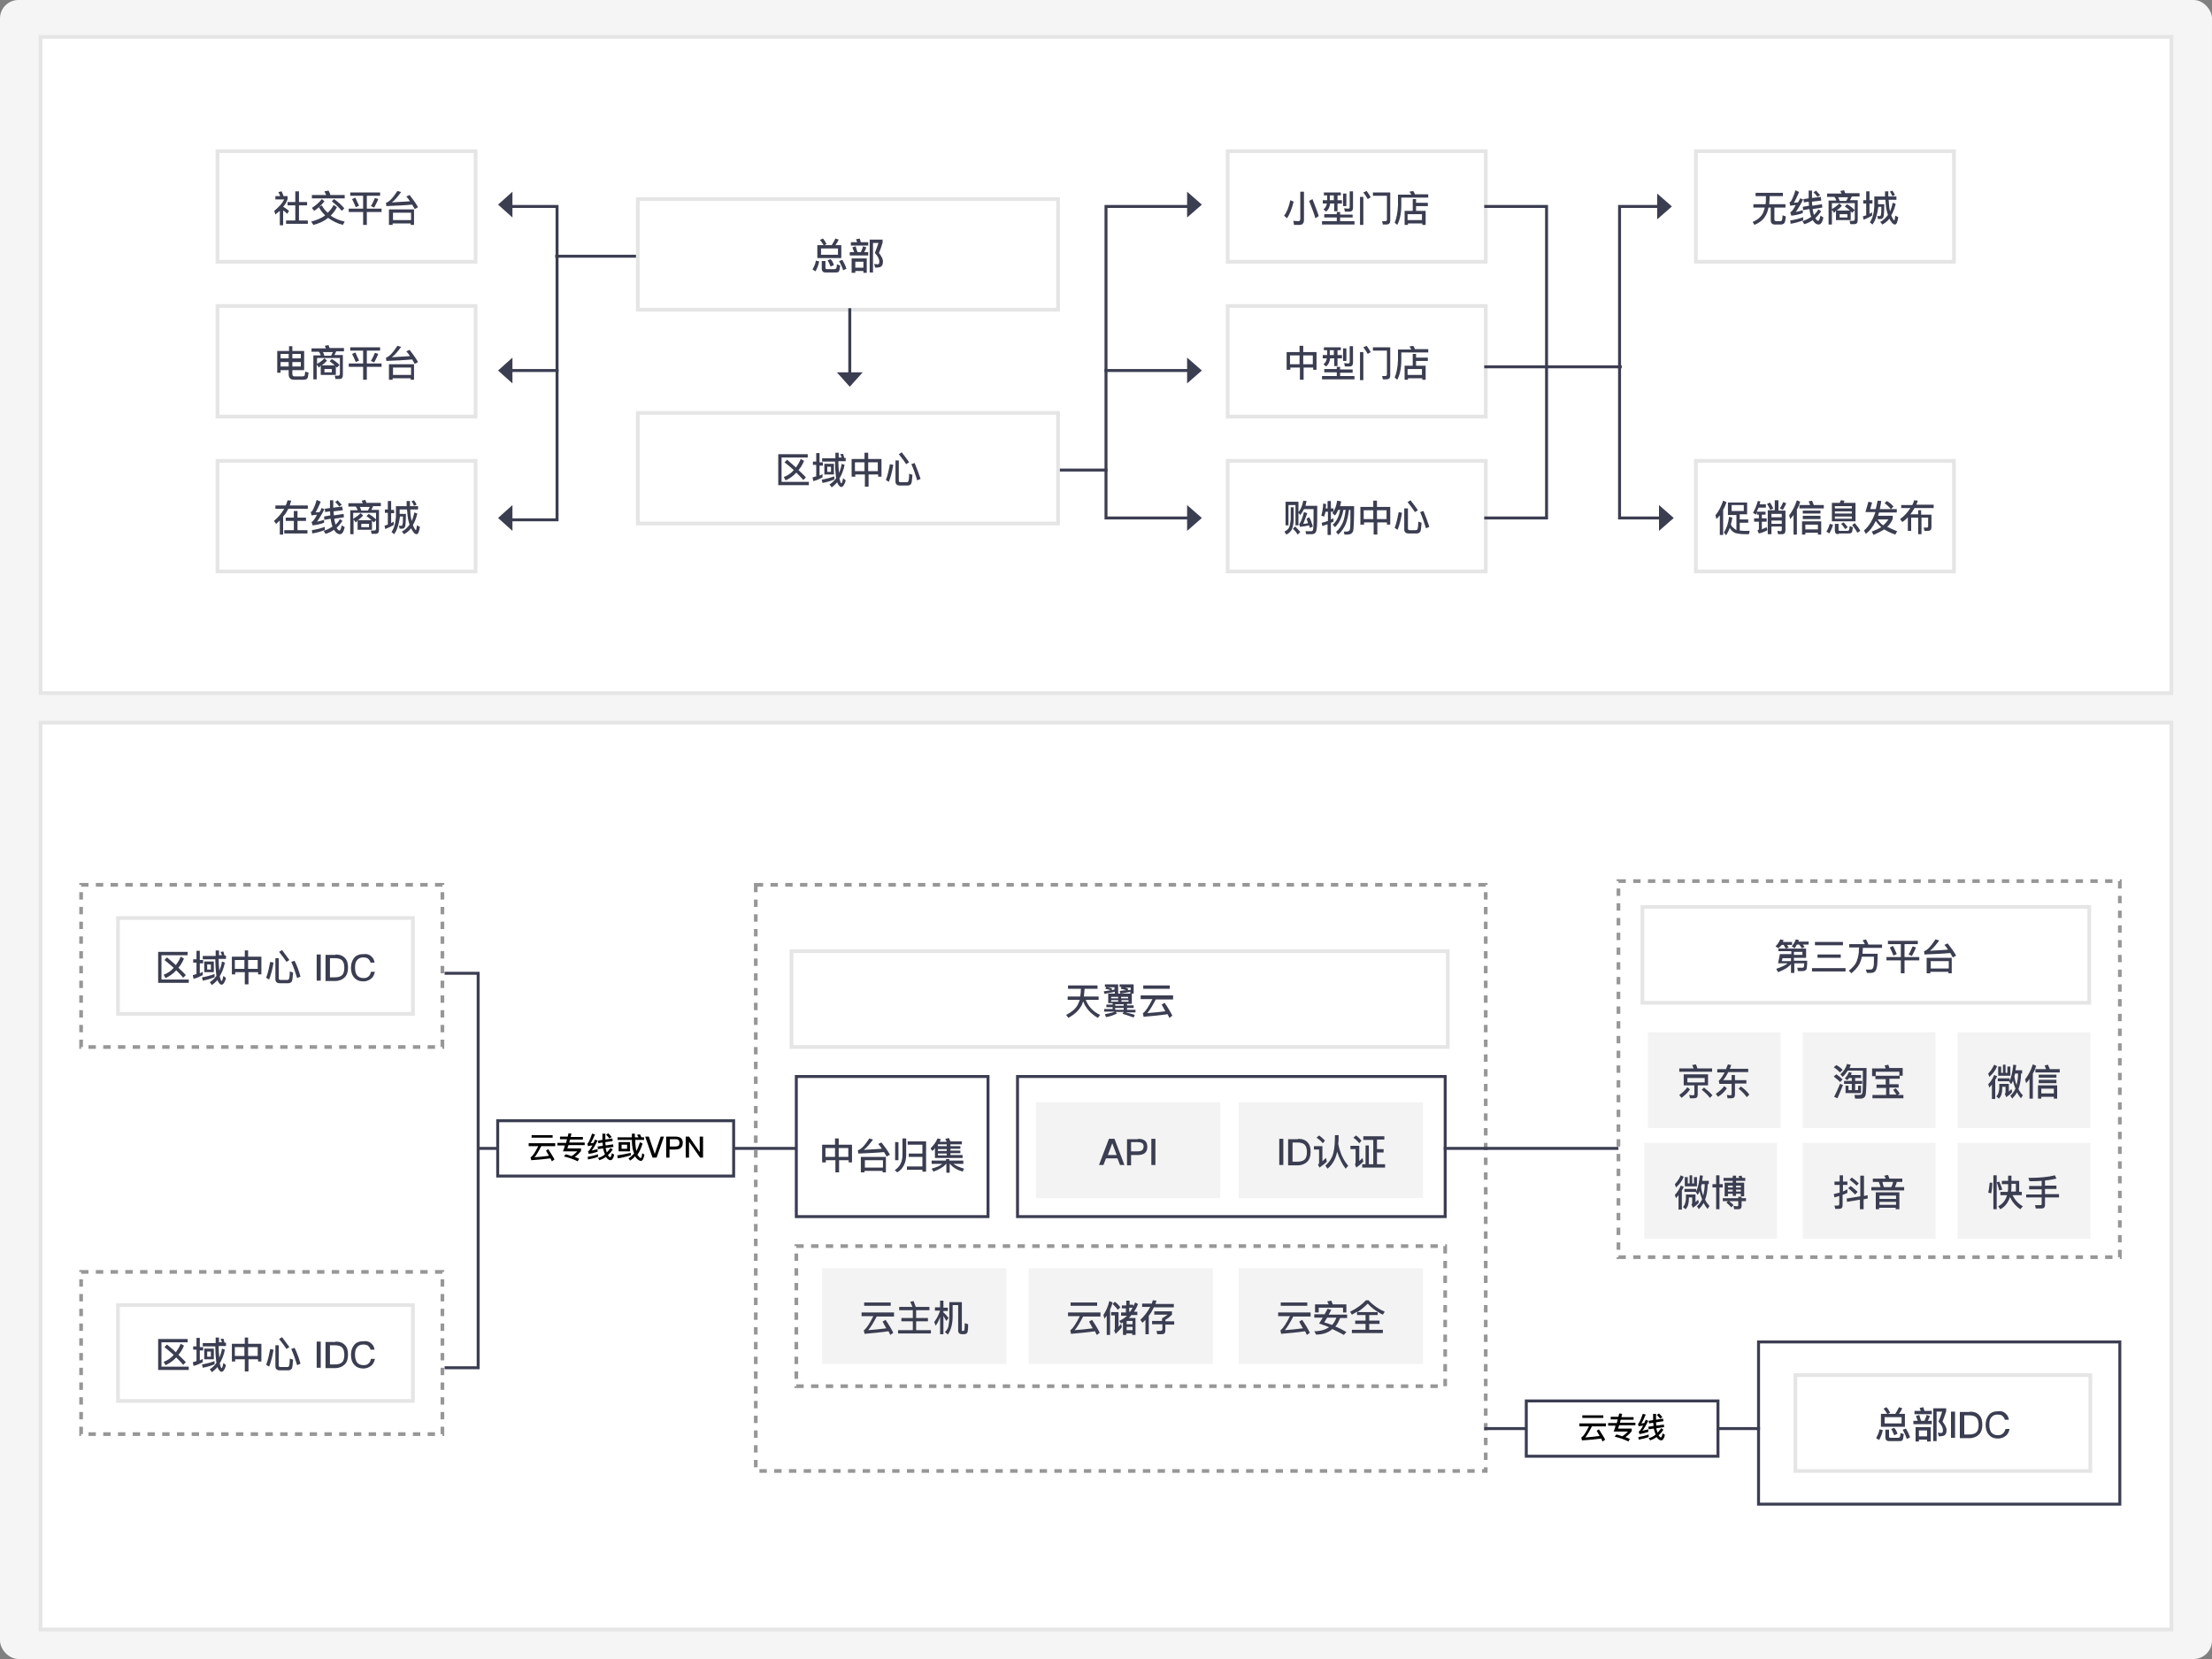 <svg width="600" height="450" viewBox="0 0 600 450" fill="none" xmlns="http://www.w3.org/2000/svg">
<rect x="0" y="0" width="600" height="450" fill="#808080" stroke="none"/>
<rect width="600" height="450" rx="5" fill="#F5F5F5"/>
<path fill-rule="evenodd" clip-rule="evenodd" d="M11 10H589V188H11V10Z" fill="black"/>
<path fill-rule="evenodd" clip-rule="evenodd" d="M11 10H589V188H11V10Z" fill="white" stroke="#E5E5E5"/>
<path fill-rule="evenodd" clip-rule="evenodd" d="M11 196H589V442H11V196Z" fill="black"/>
<path fill-rule="evenodd" clip-rule="evenodd" d="M11 196H589V442H11V196Z" fill="white" stroke="#E5E5E5"/>
<path fill-rule="evenodd" clip-rule="evenodd" d="M22 240H120V284H22V240Z" fill="white" stroke="#979797" stroke-dasharray="2 2"/>
<path d="M112 249H32V275H112V249Z" fill="black"/>
<path d="M112 249H32V275H112V249Z" fill="white" stroke="#E5E5E5"/>
<path d="M50.9 258.2V259.1H43.8V265.7H51.2V266.6H42.9V258.2H50.9ZM47.7 261.8C48.2 261.1 48.7 260.3 49 259.5L49.9 260C49.5 261 49 261.8 48.4 262.5C49.1 263.2 49.8 263.8 50.4 264.5L49.7 265.2C49.2 264.6 48.5 263.9 47.8 263.2C47 264.1 46 264.8 44.9 265.3L44.4 264.4C45.4 264 46.4 263.4 47.1 262.5C46.3 261.8 45.5 261.1 44.6 260.4L45.3 259.7C46.1 260.4 47 261.1 47.7 261.8Z" fill="#3B3D51"/>
<path d="M53.3 260.4V257.9H54.2V260.4H55.1V261.3H54.2V264C54.5 263.9 54.8 263.7 55 263.6V264.5C54.2 264.9 53.4 265.3 52.5 265.5L52.3 264.5C52.6 264.4 53 264.3 53.3 264.2V261.1H52.4V260.2H53.3V260.4ZM58.1 265.1C57.1 265.5 56.1 265.8 55 266L54.8 265.1C56 264.9 57.1 264.6 58.2 264.2V265.1H58.1ZM58.5 259.1C58.5 258.7 58.5 258.3 58.5 257.8H59.4C59.4 258.2 59.4 258.7 59.4 259.1H60.2C60.1 258.8 60 258.5 59.8 258.2L60.6 258.1C60.7 258.4 60.8 258.8 60.9 259.2H61.3V260.1H59.3C59.3 261.4 59.4 262.4 59.5 263.3C59.8 262.5 60.1 261.7 60.2 260.8L61 261.1C60.7 262.6 60.2 263.8 59.6 264.8C59.8 265.6 59.9 266 60.1 266.1C60.3 266.1 60.4 265.6 60.6 264.7L61.3 265.3C61 266.5 60.5 267.1 60.1 267.1C59.8 267.1 59.5 266.8 59.2 266.3C59.1 266.1 59 266 59 265.8C58.5 266.4 58 266.8 57.5 267.2L56.9 266.4C57.6 266 58.2 265.4 58.7 264.7C58.7 264.4 58.6 264.2 58.6 263.9C58.5 262.9 58.4 261.7 58.4 260.2H55V259.3H58.5V259.1ZM58 260.8V263.7H55.4V260.8H58ZM57.2 261.6H56.2V263H57.2V261.6Z" fill="#3B3D51"/>
<path d="M67.3 257.8V259.5H70.9V264.3H70V263.7H67.4V267H66.4V263.7H63.8V264.3H62.9V259.5H66.4V257.8H67.3ZM66.3 262.8V260.4H63.7V262.8H66.3ZM69.9 262.8V260.4H67.3V262.8H69.9Z" fill="#3B3D51"/>
<path d="M74.2 261.1C73.9 262.9 73.5 264.4 73 265.7L72.2 265.2C72.7 263.9 73 262.4 73.3 260.9L74.2 261.1ZM75.9 266.7C75.1 266.7 74.7 266.3 74.7 265.6V259.9H75.6V265.4C75.6 265.7 75.8 265.8 76.1 265.8H78C78.2 265.8 78.3 265.7 78.4 265.5C78.5 265.3 78.6 264.6 78.6 263.5L79.5 263.8C79.4 265.2 79.3 266.1 79.1 266.3C78.9 266.5 78.6 266.7 78.2 266.7H75.9ZM78.5 260.4L77.7 260.9C77.2 260.1 76.5 259.2 75.7 258.2L76.5 257.7C77.3 258.8 78 259.7 78.5 260.4ZM81.5 264.9L80.6 265.3C80.1 263.7 79.6 262.2 79 260.9L79.9 260.6C80.6 262 81.1 263.4 81.5 264.9Z" fill="#3B3D51"/>
<path d="M87 258.9V266H85.9V258.9H87Z" fill="#3B3D51"/>
<path d="M91 258.9C92.1 258.9 93 259.2 93.6 259.9C94.2 260.5 94.4 261.4 94.4 262.5C94.4 263.6 94.1 264.5 93.5 265.1C92.9 265.7 92 266.1 90.9 266.1H88.3V259H91V258.9ZM89.5 265.1H90.8C91.7 265.1 92.4 264.9 92.8 264.5C93.2 264.1 93.4 263.4 93.4 262.5C93.4 261.6 93.2 260.9 92.8 260.5C92.4 260.1 91.7 259.9 90.8 259.9H89.5V265.1Z" fill="#3B3D51"/>
<path d="M100.7 259.4C101.2 259.8 101.5 260.4 101.6 261.1H100.5C100.4 260.6 100.1 260.3 99.8 260C99.5 259.8 99 259.7 98.5 259.7C97.7 259.7 97.2 260 96.8 260.5C96.4 261 96.3 261.6 96.3 262.5C96.3 263.4 96.5 264 96.8 264.5C97.2 265 97.8 265.3 98.6 265.3C99.1 265.3 99.6 265.2 99.9 264.9C100.3 264.6 100.5 264.2 100.6 263.6H101.7C101.5 264.4 101.2 265.1 100.6 265.5C100.1 265.9 99.4 266.2 98.6 266.2C97.4 266.2 96.6 265.8 96 265.1C95.5 264.5 95.2 263.6 95.2 262.5C95.2 261.4 95.5 260.6 96 259.9C96.6 259.1 97.5 258.8 98.6 258.8C99.5 258.7 100.2 258.9 100.7 259.4Z" fill="#3B3D51"/>
<path fill-rule="evenodd" clip-rule="evenodd" d="M22 345H120V389H22V345Z" fill="white" stroke="#979797" stroke-dasharray="2 2"/>
<path d="M112 354H32V380H112V354Z" fill="black"/>
<path d="M112 354H32V380H112V354Z" fill="white" stroke="#E5E5E5"/>
<path d="M50.9 363.2V364.1H43.8V370.7H51.2V371.6H42.9V363.2H50.9ZM47.7 366.8C48.2 366.1 48.7 365.3 49 364.5L49.9 365C49.5 366 49 366.8 48.4 367.5C49.1 368.2 49.8 368.8 50.4 369.5L49.7 370.2C49.2 369.6 48.5 368.9 47.8 368.2C47 369.1 46 369.8 44.9 370.3L44.4 369.4C45.4 369 46.4 368.4 47.1 367.5C46.3 366.8 45.5 366.1 44.6 365.4L45.3 364.7C46.1 365.4 47 366.1 47.7 366.8Z" fill="#3B3D51"/>
<path d="M53.3 365.4V362.9H54.2V365.4H55.1V366.3H54.2V369C54.5 368.9 54.8 368.7 55 368.6V369.5C54.2 369.9 53.4 370.3 52.5 370.5L52.3 369.5C52.6 369.4 53 369.3 53.3 369.2V366.1H52.4V365.2H53.3V365.4ZM58.1 370.1C57.1 370.5 56.1 370.8 55 371L54.8 370.1C56 369.9 57.1 369.6 58.2 369.2V370.1H58.1ZM58.5 364.1C58.5 363.7 58.5 363.3 58.5 362.8H59.4C59.4 363.2 59.4 363.7 59.4 364.1H60.2C60.1 363.8 60 363.5 59.8 363.2L60.6 363.1C60.7 363.4 60.8 363.8 60.9 364.2H61.3V365.1H59.3C59.3 366.4 59.4 367.4 59.5 368.3C59.8 367.5 60.1 366.7 60.2 365.8L61 366.1C60.7 367.6 60.2 368.8 59.6 369.8C59.8 370.6 59.9 371 60.1 371.1C60.3 371.1 60.4 370.6 60.6 369.7L61.3 370.3C61 371.5 60.5 372.1 60.1 372.1C59.8 372.1 59.5 371.8 59.2 371.3C59.1 371.1 59 371 59 370.8C58.5 371.4 58 371.8 57.5 372.2L56.9 371.4C57.6 371 58.2 370.4 58.7 369.7C58.7 369.4 58.6 369.2 58.6 368.9C58.5 367.9 58.4 366.7 58.4 365.2H55V364.3H58.5V364.1ZM58 365.8V368.7H55.4V365.8H58ZM57.2 366.6H56.2V368H57.2V366.6Z" fill="#3B3D51"/>
<path d="M67.3 362.8V364.5H70.9V369.3H70V368.7H67.4V372H66.4V368.7H63.8V369.3H62.9V364.5H66.4V362.8H67.3ZM66.3 367.8V365.4H63.7V367.8H66.3ZM69.9 367.8V365.4H67.3V367.8H69.9Z" fill="#3B3D51"/>
<path d="M74.2 366.1C73.9 367.9 73.5 369.4 73 370.7L72.2 370.2C72.7 368.9 73 367.4 73.3 365.9L74.2 366.1ZM75.9 371.7C75.1 371.7 74.7 371.3 74.7 370.6V364.9H75.6V370.4C75.6 370.7 75.8 370.8 76.1 370.8H78C78.2 370.8 78.3 370.7 78.4 370.5C78.5 370.3 78.6 369.6 78.6 368.5L79.5 368.8C79.4 370.2 79.3 371.1 79.1 371.3C78.9 371.5 78.6 371.7 78.2 371.7H75.9ZM78.5 365.4L77.7 365.9C77.2 365.1 76.5 364.2 75.7 363.2L76.5 362.7C77.3 363.8 78 364.7 78.5 365.4ZM81.5 369.9L80.6 370.3C80.1 368.7 79.6 367.2 79 365.9L79.9 365.6C80.6 367 81.1 368.4 81.5 369.9Z" fill="#3B3D51"/>
<path d="M87 363.9V371H85.9V363.9H87Z" fill="#3B3D51"/>
<path d="M91 363.9C92.1 363.9 93 364.2 93.6 364.9C94.2 365.5 94.4 366.4 94.4 367.5C94.4 368.6 94.1 369.5 93.5 370.1C92.9 370.7 92 371.1 90.9 371.1H88.3V364H91V363.9ZM89.5 370.1H90.8C91.7 370.1 92.4 369.9 92.8 369.5C93.2 369.1 93.4 368.4 93.4 367.5C93.4 366.6 93.2 365.9 92.8 365.5C92.4 365.1 91.7 364.9 90.8 364.9H89.5V370.1Z" fill="#3B3D51"/>
<path d="M100.7 364.4C101.2 364.8 101.5 365.4 101.6 366.1H100.5C100.4 365.6 100.1 365.3 99.8 365C99.5 364.8 99 364.7 98.5 364.7C97.7 364.7 97.2 365 96.8 365.5C96.4 366 96.3 366.6 96.3 367.5C96.3 368.4 96.5 369 96.8 369.5C97.2 370 97.8 370.3 98.6 370.3C99.1 370.3 99.6 370.2 99.9 369.9C100.3 369.6 100.5 369.2 100.6 368.6H101.7C101.5 369.4 101.2 370.1 100.6 370.5C100.1 370.9 99.4 371.2 98.6 371.2C97.4 371.2 96.6 370.8 96 370.1C95.5 369.5 95.2 368.6 95.2 367.5C95.2 366.4 95.5 365.6 96 364.9C96.6 364.1 97.5 363.8 98.6 363.8C99.5 363.7 100.2 363.9 100.7 364.4Z" fill="#3B3D51"/>
<path fill-rule="evenodd" clip-rule="evenodd" d="M477 364H575V408H477V364Z" fill="white" stroke="#3B3D51" stroke-width="0.8" stroke-linecap="square"/>
<path d="M567 373H487V399H567V373Z" fill="black"/>
<path d="M567 373H487V399H567V373Z" fill="white" stroke="#E5E5E5"/>
<path d="M510.7 387.9C510.5 389 510.1 389.9 509.7 390.6L508.9 390.1C509.3 389.3 509.7 388.6 509.8 387.7L510.7 387.9ZM511.9 383.5C511.6 383 511.3 382.5 510.9 382.1L511.7 381.7C512.1 382.1 512.4 382.6 512.7 383.2L512.1 383.5H514.1C514.5 382.9 514.8 382.3 515.1 381.7L516 382C515.7 382.6 515.4 383.1 515.1 383.5H516.7V387H510.2V383.5H511.9ZM515.8 384.4H511.2V386.1H515.8V384.4ZM512.4 390.9C511.7 390.9 511.4 390.5 511.4 389.8V387.8H512.4V389.6C512.4 389.9 512.5 390 512.8 390H514.9C515.1 390 515.2 389.9 515.3 389.8C515.4 389.7 515.5 389.3 515.5 388.7L516.4 389C516.3 389.9 516.2 390.5 516 390.7C515.8 390.9 515.5 390.9 515.1 390.9H512.4ZM514.7 388.9L513.8 389.3C513.5 388.6 513.3 388.1 513 387.6L513.8 387.3C514.2 387.7 514.5 388.3 514.7 388.9ZM518.1 389.9L517.2 390.3C516.9 389.3 516.5 388.5 516.1 387.8L517 387.5C517.4 388.2 517.8 389 518.1 389.9Z" fill="#3B3D51"/>
<path d="M521.1 385.4H522C522.2 384.9 522.5 384.3 522.6 383.8L523.5 384.1C523.3 384.6 523.1 385.1 522.9 385.4H524V386.3H519V385.4H520.2C520 385 519.9 384.5 519.7 384.1L520.6 383.8C520.7 384.3 520.9 384.8 521.1 385.4ZM521 382.7C520.9 382.4 520.8 382.1 520.7 381.9L521.7 381.7C521.8 382 521.9 382.3 522 382.7H524V383.6H519.3V382.7H521ZM523.6 391H522.7V390.5H520.5V391H519.6V387.1H523.7V391H523.6ZM522.7 389.6V388H520.5V389.6H522.7ZM527.9 382.1V382.8C527.6 383.8 527.2 384.8 526.9 385.6C527.6 386.5 528 387.3 528 387.8C528 388.5 527.9 388.9 527.6 389.2C527.3 389.5 526.8 389.6 525.9 389.6L525.6 388.6C526 388.6 526.3 388.7 526.5 388.7C526.7 388.7 526.9 388.6 526.9 388.5C527 388.4 527 388.2 527 387.8C527 387.2 526.6 386.5 525.8 385.6C526.1 384.9 526.5 384 526.8 382.9H525.3V390.9H524.4V382H527.9V382.1Z" fill="#3B3D51"/>
<path d="M530.3 382.9V390H529.2V382.9H530.3Z" fill="#3B3D51"/>
<path d="M534.3 382.9C535.4 382.9 536.3 383.2 536.9 383.9C537.5 384.5 537.7 385.4 537.7 386.5C537.7 387.6 537.4 388.5 536.8 389.1C536.2 389.7 535.3 390.1 534.2 390.1H531.6V383H534.3V382.9ZM532.8 389.1H534.1C535 389.1 535.7 388.9 536.1 388.5C536.5 388.1 536.7 387.4 536.7 386.5C536.7 385.6 536.5 384.9 536.1 384.5C535.7 384.1 535 383.9 534.1 383.9H532.8V389.1Z" fill="#3B3D51"/>
<path d="M544 383.4C544.5 383.8 544.8 384.4 544.9 385.1H543.8C543.7 384.6 543.4 384.3 543.1 384C542.8 383.8 542.3 383.7 541.8 383.7C541 383.7 540.5 384 540.1 384.5C539.7 385 539.6 385.6 539.6 386.5C539.6 387.4 539.8 388 540.1 388.5C540.5 389 541.1 389.3 541.9 389.3C542.4 389.3 542.9 389.2 543.2 388.9C543.6 388.6 543.8 388.2 544 387.6H545.1C544.9 388.4 544.6 389.1 544 389.5C543.5 389.9 542.8 390.2 542 390.2C540.8 390.2 540 389.8 539.4 389.1C538.9 388.5 538.6 387.6 538.6 386.5C538.6 385.4 538.9 384.6 539.4 383.9C540 383.1 540.9 382.8 542 382.8C542.8 382.7 543.5 382.9 544 383.4Z" fill="#3B3D51"/>
<path fill-rule="evenodd" clip-rule="evenodd" d="M205 240H403V399H205V240Z" fill="white" stroke="#979797" stroke-dasharray="2 2"/>
<path fill-rule="evenodd" clip-rule="evenodd" d="M276 292H392V330H276V292Z" fill="url(#paint0_linear_530_407)" stroke="#3B3D51" stroke-width="0.8"/>
<path fill-rule="evenodd" clip-rule="evenodd" d="M216 338H392V376H216V338Z" fill="white" stroke="#979797" stroke-dasharray="2 2"/>
<path d="M392.7 258H214.7V284H392.7V258Z" fill="black"/>
<path d="M392.7 258H214.7V284H392.7V258Z" fill="white" stroke="#E5E5E5"/>
<path d="M293 270.3C293.1 269.7 293.2 269 293.2 268.2H289.7V267.3H297.7V268.2H294.2C294.1 269 294.1 269.6 294 270.3H298V271.2H294.5C295.2 273 296.5 274.4 298.4 275.3L297.8 276.1C295.9 275 294.5 273.5 293.8 271.6C293.6 272.2 293.5 272.6 293.2 273C292.5 274.2 291.4 275.2 289.8 276.1L289.2 275.3C290.7 274.5 291.7 273.7 292.3 272.6C292.5 272.2 292.7 271.7 292.9 271.2H289.6V270.3H293Z" fill="#3B3D51"/>
<path d="M307 269.7V272.3H305.7V272.7H307.5V273.4H305.7V273.9H308V274.6H305.2C306.1 274.8 307 275 307.8 275.3L307.5 276C306.5 275.6 305.5 275.3 304.5 275L304.8 274.5H302.6L303 274.9C302.2 275.3 301.2 275.7 300 275.9L299.7 275.1C300.8 274.9 301.7 274.7 302.4 274.4H299.5V273.7H301.8V273.2H300.1V272.5H301.8V272.1H300.6V269.5H307V269.7ZM303.3 267V269.5H302.4V269C301.5 269.2 300.6 269.4 299.6 269.6L299.4 268.9C300 268.8 300.7 268.7 301.3 268.6C300.8 268.4 300.3 268.3 299.8 268.2L300.1 267.7H299.7V267H303.3ZM301.7 268.2L301.5 268.6C301.8 268.5 302.1 268.5 302.3 268.4V267.8H300.2C300.8 267.8 301.3 268 301.7 268.2ZM303.3 270.8V270.4H301.4V270.8H303.3ZM303.3 271.3H301.4V271.7H303.3V271.3ZM304.8 272.4H302.5V272.8H304.8V272.4ZM304.8 273.9V273.4H302.5V273.9H304.8ZM307.5 267V269.5H306.6V269C305.7 269.2 304.8 269.4 303.9 269.5L303.7 268.8C304.3 268.7 304.9 268.6 305.5 268.6C305 268.4 304.5 268.3 304 268.2L304.2 267.7H303.7V267H307.5ZM304.1 270.8H306V270.4H304.1V270.8ZM306.1 271.3H304.2V271.7H306.1V271.3ZM306 268.2L305.9 268.6L306.7 268.5V267.9H304.7C305.2 267.8 305.6 268 306 268.2Z" fill="#3B3D51"/>
<path d="M318.2 270.1V271.1H313.5C312.6 272.8 311.9 274 311.2 274.8C312.8 274.7 314.5 274.5 316.1 274.3C315.8 273.7 315.4 273.1 315.1 272.5L315.9 272C316.8 273.3 317.5 274.5 318 275.5L317.2 276.1C317 275.8 316.9 275.4 316.7 275.1C314.7 275.4 312.5 275.6 310.2 275.8L310 274.8C310.1 274.8 310.2 274.7 310.2 274.7C310.8 274.2 311.6 273 312.6 271H309.4V270H318.2V270.1ZM317.3 267.3V268.2H310.1V267.3H317.3Z" fill="#3B3D51"/>
<path fill-rule="evenodd" clip-rule="evenodd" d="M281 299H331V325H281V299Z" fill="#F3F3F3"/>
<path d="M302.3 308.9L305 316H303.8L303.1 314.2H300L299.3 316H298.1L300.8 308.9H302.3ZM302.9 313.3L301.7 310.1L300.5 313.3H302.9Z" fill="#3B3D51"/>
<path d="M308.7 308.9C310.4 308.9 311.2 309.6 311.2 311.1C311.2 312.6 310.3 313.3 308.6 313.3H306.8V316.1H305.7V309H308.7V308.9ZM306.8 312.3H308.6C309.1 312.3 309.5 312.2 309.8 312C310 311.8 310.2 311.5 310.2 311C310.2 310.6 310.1 310.2 309.8 310.1C309.6 309.9 309.2 309.8 308.6 309.8H306.8V312.3Z" fill="#3B3D51"/>
<path d="M313.4 308.9V316H312.3V308.9H313.4Z" fill="#3B3D51"/>
<path fill-rule="evenodd" clip-rule="evenodd" d="M336 299H386V325H336V299Z" fill="#F3F3F3"/>
<path d="M348.1 308.9V316H347V308.9H348.1Z" fill="#3B3D51"/>
<path d="M352.1 308.9C353.2 308.9 354.1 309.2 354.7 309.9C355.3 310.5 355.5 311.4 355.5 312.5C355.5 313.6 355.2 314.5 354.6 315.1C354 315.7 353.1 316.1 352 316.1H349.4V309H352.1V308.9ZM350.6 315.1H351.9C352.8 315.1 353.5 314.9 353.9 314.5C354.3 314.1 354.5 313.4 354.5 312.5C354.5 311.6 354.3 310.9 353.9 310.5C353.5 310.1 352.8 309.9 351.9 309.9H350.6V315.1Z" fill="#3B3D51"/>
<path d="M358.7 310.8V315C359 314.7 359.3 314.4 359.7 314.1L359.9 315.1C359.3 315.7 358.6 316.2 357.9 316.7L357.5 315.9C357.7 315.8 357.8 315.6 357.8 315.4V311.8H356.4V310.9H358.7V310.8ZM359.4 309.4L358.8 310.1C358.4 309.6 357.9 309.1 357.1 308.6L357.8 308C358.4 308.4 358.9 308.9 359.4 309.4ZM363.1 307.9C363.1 308.8 363.1 309.6 363 310.3C363.5 312.8 364.4 314.7 365.7 316.2L365 317C364 315.7 363.3 314.2 362.7 312.4L362.6 312.8C362.2 314.5 361.4 315.9 360.1 317L359.5 316.2C360.6 315.2 361.4 314 361.7 312.6C362 311.4 362.1 309.8 362.1 307.9H363.1Z" fill="#3B3D51"/>
<path d="M368.7 310.8V314.9C369 314.7 369.3 314.4 369.6 314.1L369.8 315.1C369.2 315.7 368.6 316.2 367.9 316.7L367.5 315.8C367.7 315.7 367.7 315.5 367.7 315.3V311.7H366.3V310.8H368.7ZM369.3 309.4L368.7 310.1C368.3 309.6 367.8 309.1 367.1 308.6L367.8 308C368.4 308.4 368.9 308.9 369.3 309.4ZM369.8 309.1V308.2H375.5V309.1H373.5V311.7H375.3V312.6H373.5V315.8H375.7V316.7H369.5V315.8H370.4V310.7H371.3V315.8H372.5V309.2H369.8V309.1Z" fill="#3B3D51"/>
<path fill-rule="evenodd" clip-rule="evenodd" d="M223 344H273V370H223V344Z" fill="#F3F3F3"/>
<path d="M242.5 356.1V357.1H237.8C236.9 358.8 236.2 360 235.5 360.8C237.1 360.7 238.8 360.5 240.4 360.3C240.1 359.7 239.7 359.1 239.4 358.5L240.2 358C241.1 359.3 241.8 360.5 242.3 361.5L241.5 362.1C241.3 361.8 241.2 361.4 241 361.1C239 361.4 236.8 361.6 234.5 361.8L234.3 360.8C234.4 360.8 234.5 360.7 234.5 360.7C235.1 360.2 235.9 359 236.9 357H233.7V356H242.5V356.1ZM241.6 353.3V354.2H234.4V353.3H241.6Z" fill="#3B3D51"/>
<path d="M243.9 355.4V354.5H247.5C247.3 354 247.1 353.5 246.9 353.1L247.8 352.9C248 353.5 248.2 354 248.4 354.5H252.1V355.4H248.5V357.5H251.7V358.4H248.5V360.8H252.5V361.7H243.6V360.8H247.6V358.4H244.5V357.5H247.6V355.4H243.9Z" fill="#3B3D51"/>
<path d="M255 354.7V352.8H255.9V354.7H257.1V355.6H255.9V356C256.4 356.4 256.8 356.9 257.3 357.5L256.7 358.3C256.4 357.8 256.1 357.3 255.9 356.9V361.9H255V357.2C254.7 358.1 254.3 358.9 253.8 359.6L253.4 358.6C254.1 357.7 254.6 356.7 255 355.5H253.6V354.6H255V354.7ZM257.3 359.5C257.4 358.9 257.5 358.1 257.5 357V353.2H260.9V360.8C260.9 360.9 260.9 361 261 361H261.3C261.4 361 261.5 361 261.5 360.9C261.5 360.9 261.6 360.8 261.6 360.7C261.6 360.5 261.7 359.9 261.7 358.9L262.6 359.2C262.6 360 262.6 360.5 262.5 360.9C262.5 361.3 262.4 361.5 262.2 361.7C262 361.8 261.8 361.9 261.4 361.9H261C260.3 361.9 259.9 361.6 259.9 360.9V354H258.4V356.9C258.4 358 258.3 359 258.1 359.7C257.9 360.5 257.6 361.3 257.1 362L256.3 361.3C256.9 360.8 257.2 360.2 257.3 359.5Z" fill="#3B3D51"/>
<path fill-rule="evenodd" clip-rule="evenodd" d="M279 344H329V370H279V344Z" fill="#F3F3F3"/>
<path d="M298.5 356.1V357.1H293.8C292.9 358.8 292.2 360 291.5 360.8C293.1 360.7 294.8 360.5 296.4 360.3C296.1 359.7 295.7 359.1 295.4 358.5L296.2 358C297.1 359.3 297.8 360.5 298.3 361.5L297.5 362.1C297.3 361.8 297.2 361.4 297 361.1C295 361.4 292.8 361.6 290.5 361.8L290.3 360.8C290.4 360.8 290.5 360.7 290.5 360.7C291.1 360.2 291.9 359 292.9 357H289.7V356H298.5V356.1ZM297.6 353.3V354.2H290.4V353.3H297.6Z" fill="#3B3D51"/>
<path d="M299.6 357.7L299.3 356.7C300 355.6 300.6 354.3 300.9 352.9L301.8 353.3C301.6 354 301.4 354.6 301.1 355.2V362.1H300.2V356.9C300 357.1 299.8 357.4 299.6 357.7ZM303.4 355.9V359.9C303.6 359.7 303.8 359.4 304.1 359.1L304.3 360C303.8 360.7 303.2 361.2 302.6 361.8L302.2 360.9C302.3 360.8 302.4 360.6 302.4 360.5V356.8H301.4V355.9H303.4ZM303.9 354.6L303.2 355.3C302.9 354.8 302.4 354.3 301.8 353.7L302.4 353.1C303.1 353.6 303.5 354.1 303.9 354.6ZM305.5 353.9V352.8H306.4V353.9H307.4V354.4C307.6 354 307.7 353.7 307.9 353.3L308.7 353.7C308.4 354.5 308 355.2 307.6 355.8H308.5V356.7H306.9C306.7 357 306.4 357.2 306.2 357.5H308V362.1H307.1V361.7H305.5V362.1H304.6V358.7C304.4 358.8 304.2 358.9 304.1 359L303.6 358.3C304.4 357.9 305.1 357.5 305.7 356.9H304.1V356H305.4V354.9H304.3V354.1H305.5V353.9ZM307.2 358.3H305.6V359.2H307.2V358.3ZM305.6 360.8H307.2V359.9H305.6V360.8ZM307.2 354.7H306.3V355.8H306.5C306.8 355.5 307 355.1 307.2 354.7Z" fill="#3B3D51"/>
<path d="M312.4 353.7C312.5 353.4 312.6 353.1 312.7 352.7L313.7 352.8C313.6 353.1 313.5 353.4 313.4 353.7H318.4V354.6H313C312.6 355.4 312.2 356.2 311.6 356.9V361.9H310.7V358C310.4 358.3 310.2 358.5 309.9 358.8L309.3 358C310.4 357 311.3 355.8 312 354.5H309.8V353.6H312.4V353.7ZM315.2 358.4V357.6C315.7 357.3 316.2 357 316.7 356.6H313.1V355.7H317.9V356.6C317.4 357.1 316.8 357.6 316.1 358V358.4H318.5V359.3H316.1V360.9C316.1 361.6 315.8 361.9 315.1 361.9H313.9L313.7 361C314 361 314.4 361 314.8 361C315.1 361 315.3 360.8 315.3 360.5V359.2H312.5V358.3H315.2V358.4Z" fill="#3B3D51"/>
<path fill-rule="evenodd" clip-rule="evenodd" d="M336 344H386V370H336V344Z" fill="#F3F3F3"/>
<path d="M355.5 356.1V357.1H350.8C349.9 358.8 349.2 360 348.5 360.8C350.1 360.7 351.8 360.5 353.4 360.3C353.1 359.7 352.7 359.1 352.4 358.5L353.2 358C354.1 359.3 354.8 360.5 355.3 361.5L354.5 362.1C354.3 361.8 354.2 361.4 354 361.1C352 361.4 349.8 361.6 347.5 361.8L347.3 360.8C347.4 360.8 347.5 360.7 347.5 360.7C348.1 360.2 348.9 359 349.9 357H346.7V356H355.5V356.1ZM354.6 353.3V354.2H347.4V353.3H354.6Z" fill="#3B3D51"/>
<path d="M359.3 356.5C359.6 356 359.8 355.5 360.1 355L361.1 355.3C360.9 355.7 360.6 356.2 360.4 356.6H365.4V357.5H363.5C363.1 358.5 362.7 359.3 362.2 359.8C363.2 360.2 364.2 360.7 365.2 361.3L364.5 362.1C363.5 361.5 362.4 361 361.4 360.5C360.3 361.5 358.8 362 357 362L356.5 361.1C358.1 361.1 359.5 360.7 360.5 360C359.6 359.6 358.7 359.3 357.8 359C358.1 358.5 358.5 357.9 358.8 357.4H356.5V356.5H359.3ZM365.3 356H364.3V354.7H357.7V356H356.7V353.8H360.4C360.3 353.5 360.1 353.2 360 353L361.1 352.8C361.2 353.1 361.4 353.4 361.5 353.8H365.2V356H365.3ZM359.2 358.7C359.9 358.9 360.6 359.1 361.3 359.4C361.8 358.9 362.2 358.2 362.5 357.4H360C359.7 357.9 359.4 358.3 359.2 358.7Z" fill="#3B3D51"/>
<path d="M371.3 352.8C372.5 354.1 374 355.1 375.6 355.8L375.1 356.6C374.6 356.4 374.1 356.1 373.7 355.8V356.7H371.4V358.2H374.2V359.1H371.4V360.7H375.1V361.6H366.7V360.7H370.4V359.1H367.6V358.2H370.4V356.7H368.1V355.8C367.6 356.1 367.2 356.3 366.7 356.6L366.2 355.8C367.9 355 369.4 353.9 370.5 352.7H371.3V352.8ZM373.8 355.9C372.8 355.3 371.8 354.5 371 353.6C370.2 354.4 369.3 355.2 368.2 355.9H373.8Z" fill="#3B3D51"/>
<path d="M121 264H129.7V371H121" stroke="#3B3D51" stroke-width="0.8" stroke-linecap="square"/>
<path d="M130 311.5H216.4" stroke="#3B3D51" stroke-width="0.8" stroke-linecap="square"/>
<path d="M392 311.5H440.1" stroke="#3B3D51" stroke-width="0.8" stroke-linecap="square"/>
<path fill-rule="evenodd" clip-rule="evenodd" d="M135 304H199V319H135V304Z" fill="url(#paint1_linear_530_407)" stroke="#3B3D51" stroke-width="0.8"/>
<path d="M150.6 310.1V310.9H146.8C146.1 312.3 145.5 313.3 145 313.9C146.3 313.8 147.6 313.7 148.9 313.5C148.6 313 148.4 312.6 148.1 312.1L148.7 311.7C149.4 312.8 150 313.7 150.4 314.5L149.7 315C149.6 314.7 149.4 314.5 149.3 314.2C147.7 314.4 145.9 314.6 144.1 314.7L143.9 313.9C144 313.9 144 313.9 144.1 313.8C144.6 313.4 145.2 312.5 146 310.9H143.4V310.1H150.6ZM149.9 307.9V308.6H144.2V307.9H149.9Z" fill="black"/>
<path d="M153.6 309.8C153.7 309.5 153.7 309.3 153.8 309H151.9V308.3H154C154.1 308 154.1 307.7 154.2 307.4L155 307.5C154.9 307.8 154.9 308.1 154.8 308.4H158.1V309.1H154.6C154.5 309.4 154.5 309.7 154.4 309.9H158.6V310.6H154.2C154.1 310.9 154 311.2 153.9 311.5H157.6V312.2C157.2 312.7 156.7 313.3 155.9 313.8C156.3 314 156.7 314.1 157.1 314.3L156.7 315C155.5 314.4 154.3 314 153 313.7L153.4 313.1C154 313.2 154.5 313.4 155 313.6C155.7 313.2 156.2 312.7 156.6 312.3H152.7C152.9 311.8 153.1 311.3 153.2 310.7H151.2V310H153.6V309.8Z" fill="black"/>
<path d="M161.4 307.7C161 308.7 160.6 309.5 160.2 310.1C160.5 310.1 160.8 310 161 310C161.1 309.7 161.3 309.4 161.4 309.1L162.1 309.4C161.5 310.6 160.9 311.6 160.5 312.1C161 312 161.5 311.8 162.1 311.7V312.4C161.2 312.7 160.4 312.9 159.7 313L159.5 312.3C159.6 312.2 159.7 312.2 159.8 312.1C160 311.8 160.3 311.4 160.7 310.7C160.3 310.7 159.9 310.8 159.5 310.9L159.3 310.2C159.4 310.2 159.5 310.1 159.6 309.9C160 309.2 160.3 308.4 160.6 307.5L161.4 307.7ZM162.2 313.8C161.4 314.1 160.5 314.3 159.5 314.5L159.4 313.8C160.5 313.6 161.4 313.4 162.2 313.1V313.8ZM166.2 309.5L164.2 309.8C164.2 310.1 164.2 310.4 164.3 310.7L166.3 310.4L166.4 311.1L164.3 311.4V311.6C164.4 312 164.5 312.3 164.6 312.6C165 312.2 165.3 311.8 165.6 311.4L166.2 311.8C165.8 312.4 165.4 312.9 164.9 313.3C165.1 313.7 165.4 313.9 165.5 313.9C165.7 313.9 165.8 313.5 166 312.8L166.6 313.2C166.4 314.2 166 314.7 165.6 314.7C165.2 314.7 164.8 314.4 164.5 314C164.4 313.9 164.4 313.9 164.4 313.8C163.8 314.2 163.2 314.5 162.6 314.7L162.2 314.1C162.9 313.9 163.6 313.6 164.1 313.1C164 312.8 163.8 312.4 163.7 312C163.7 311.8 163.6 311.7 163.6 311.5L162.2 311.7L162.1 311L163.5 310.8C163.5 310.5 163.5 310.2 163.4 309.9L162.3 310.1L162.2 309.4L163.4 309.2V307.5H164.2V309.1L166.1 308.8L166.2 309.5ZM165.9 308.4L165.3 308.8C165.1 308.5 164.8 308.2 164.4 307.8L165 307.4C165.4 307.8 165.7 308.1 165.9 308.4Z" fill="black"/>
<path d="M171.1 313.4C170 313.7 168.9 314 167.6 314.2L167.4 313.4C168.6 313.2 169.9 313 171.1 312.7V313.4ZM172.5 314C172.4 313.9 172.3 313.8 172.3 313.6C171.9 314.1 171.4 314.5 170.9 314.8L170.5 314.2C171 313.9 171.5 313.4 172 312.9C171.9 312.6 171.8 312.3 171.7 312C171.5 311.2 171.4 310.3 171.4 309.2H167.5V308.5H171.4V307.5H172.2V308.5H173.2C173.1 308.3 172.9 308 172.8 307.8L173.6 307.7C173.7 307.9 173.8 308.2 174 308.5H174.7V309.2H172.3C172.3 310.1 172.4 310.9 172.5 311.6C172.5 311.8 172.6 312 172.6 312.2C173 311.5 173.3 310.7 173.6 309.8L174.3 310.2C173.9 311.4 173.5 312.4 172.9 313.2C172.9 313.3 173 313.4 173.1 313.5C173.4 313.9 173.6 314.1 173.8 314.1C174 314.1 174.1 313.7 174.2 312.8L174.8 313.2C174.6 314.3 174.3 314.9 173.8 314.9C173.3 314.8 172.9 314.5 172.5 314ZM170.9 309.8V312.3H167.8V309.8H170.9ZM170.1 310.5H168.6V311.6H170.1V310.5Z" fill="black"/>
<path d="M176 308.3L177.6 313L179.2 308.3H180.1L178.1 314H177L175 308.3H176Z" fill="black"/>
<path d="M183.2 308.3C184.6 308.3 185.2 308.9 185.2 310C185.2 311.2 184.5 311.8 183.1 311.8H181.6V314H180.7V308.3H183.2ZM181.7 311H183.1C183.5 311 183.8 310.9 184 310.8C184.2 310.6 184.3 310.4 184.3 310C184.3 309.6 184.2 309.4 184 309.2C183.8 309 183.5 309 183.1 309H181.7V311Z" fill="black"/>
<path d="M186.9 308.3L189.8 312.5V308.3H190.7V314H189.9L186.9 309.7V314H186V308.3H186.9Z" fill="black"/>
<path d="M403 387.5H477" stroke="#3B3D51" stroke-width="0.8" stroke-linecap="square"/>
<path d="M466 380H414V395H466V380Z" fill="url(#paint2_linear_530_407)" stroke="#3B3D51" stroke-width="0.8"/>
<path d="M435.6 386.1V386.9H431.8C431.1 388.3 430.5 389.3 430 389.9C431.3 389.8 432.6 389.7 433.9 389.5C433.6 389 433.4 388.6 433.1 388.1L433.7 387.7C434.4 388.8 435 389.7 435.4 390.5L434.7 391C434.6 390.7 434.4 390.5 434.3 390.2C432.7 390.4 431 390.6 429.1 390.7L428.9 389.9C429 389.9 429 389.9 429.1 389.8C429.6 389.4 430.2 388.5 431 386.9H428.4V386.1H435.6ZM434.9 383.9V384.6H429.2V383.9H434.9Z" fill="black"/>
<path d="M438.6 385.8C438.7 385.5 438.7 385.3 438.8 385H436.9V384.3H439C439.1 384 439.1 383.7 439.2 383.4L440 383.5C439.9 383.8 439.9 384.1 439.8 384.4H443.1V385.1H439.6C439.5 385.4 439.5 385.7 439.4 385.9H443.6V386.6H439.2C439.1 386.9 439 387.2 438.9 387.5H442.6V388.2C442.2 388.7 441.7 389.3 440.9 389.8C441.3 390 441.7 390.1 442.1 390.3L441.7 391C440.5 390.4 439.3 390 438 389.7L438.4 389.1C439 389.2 439.5 389.4 440 389.6C440.7 389.2 441.2 388.7 441.6 388.3H437.7C437.9 387.8 438.1 387.3 438.2 386.7H436.2V386H438.6V385.8Z" fill="black"/>
<path d="M446.4 383.7C446 384.7 445.6 385.5 445.2 386.1C445.5 386.1 445.8 386 446 386C446.1 385.7 446.3 385.4 446.4 385.1L447.1 385.4C446.5 386.6 445.9 387.6 445.5 388.1C446 388 446.5 387.8 447.1 387.7V388.4C446.2 388.7 445.4 388.9 444.7 389L444.5 388.3C444.6 388.2 444.7 388.2 444.8 388.1C445 387.8 445.3 387.4 445.7 386.7C445.3 386.7 444.9 386.8 444.5 386.9L444.3 386.2C444.4 386.2 444.5 386.1 444.6 385.9C445 385.2 445.3 384.4 445.6 383.5L446.4 383.7ZM447.2 389.8C446.4 390.1 445.5 390.3 444.5 390.5L444.4 389.8C445.5 389.6 446.4 389.4 447.2 389.1V389.8ZM451.2 385.5L449.2 385.8C449.2 386.1 449.2 386.4 449.3 386.7L451.3 386.4L451.4 387.1L449.3 387.4V387.6C449.4 388 449.5 388.3 449.6 388.6C450 388.2 450.3 387.8 450.6 387.4L451.2 387.8C450.8 388.4 450.4 388.9 449.9 389.3C450.1 389.7 450.4 389.9 450.5 389.9C450.7 389.9 450.8 389.5 451 388.8L451.6 389.2C451.4 390.2 451 390.7 450.6 390.7C450.2 390.7 449.8 390.4 449.5 390C449.4 389.9 449.4 389.9 449.4 389.8C448.8 390.2 448.2 390.5 447.6 390.7L447.2 390.1C447.9 389.9 448.6 389.6 449.1 389.1C449 388.8 448.8 388.4 448.7 388C448.7 387.8 448.6 387.7 448.6 387.5L447.2 387.7L447.1 387L448.5 386.8C448.5 386.5 448.5 386.2 448.4 385.9L447.3 386.1L447.2 385.4L448.4 385.2V383.5H449.2V385.1L451.1 384.8L451.2 385.5ZM450.9 384.4L450.3 384.8C450.1 384.5 449.8 384.2 449.4 383.8L450 383.4C450.4 383.8 450.7 384.1 450.9 384.4Z" fill="black"/>
<path d="M129 41H59V71H129V41Z" fill="black"/>
<path d="M129 41H59V71H129V41Z" fill="white" stroke="#E5E5E5"/>
<path d="M74.7 58.2L74.4 57.2C75.7 56.1 76.6 55.1 77.1 54.1H74.7V53.2H76C75.9 52.8 75.7 52.5 75.5 52.1L76.4 51.9C76.6 52.4 76.8 52.8 76.9 53.2H78V54C77.8 54.7 77.4 55.4 76.8 56.1C77.4 56.4 77.9 56.8 78.4 57.2L77.9 58C77.5 57.6 77.2 57.3 76.8 57.1V61.1H75.9V57.2C75.5 57.5 75.1 57.8 74.7 58.2ZM81.1 51.9V54.8H83.3V55.7H81.1V59.8H83.5V60.7H77.6V59.8H80.1V55.7H78V54.8H80.1V51.9H81.1Z" fill="#3B3D51"/>
<path d="M91.4 56.2C90.9 57.1 90.4 57.8 89.7 58.5C90.7 59.2 92 59.8 93.5 60.1L93 61C91.4 60.6 90.1 59.9 89 59.1C87.9 60 86.6 60.6 85 61L84.4 60.1C85.9 59.7 87.2 59.2 88.2 58.4C87.5 57.8 87 57.1 86.5 56.2L87.3 55.7C87.7 56.5 88.2 57.1 88.9 57.7C89.5 57.1 90.1 56.4 90.5 55.6L91.4 56.2ZM88 54.6C87.2 55.6 86.3 56.5 85.2 57.2L84.6 56.4C85.7 55.7 86.6 54.9 87.3 54L88 54.6ZM88.5 52.9C88.3 52.5 88.1 52.2 88 51.9L89.1 51.7C89.3 52 89.5 52.4 89.6 52.9H93.5V53.8H84.6V52.9H88.5ZM93.4 56.5L92.7 57.2C92.1 56.4 91.1 55.5 90 54.6L90.6 54C91.8 54.8 92.7 55.7 93.4 56.5Z" fill="#3B3D51"/>
<path d="M103.1 52.2V53.1H99.5V56.6H103.5V57.5H99.5V61H98.5V57.5H94.6V56.6H98.5V53.1H95V52.2H103.1ZM97.4 55.8L96.5 56.2C96.2 55.4 95.8 54.6 95.5 54L96.4 53.6C96.7 54.3 97 55 97.4 55.8ZM102.6 54C102.3 54.8 101.9 55.5 101.5 56.3L100.6 55.9C101.1 55.1 101.4 54.4 101.7 53.7L102.6 54Z" fill="#3B3D51"/>
<path d="M104.7 55C105.5 54.8 106.5 53.8 107.8 51.8L108.8 52.1C108 53.2 107.2 54.2 106.3 54.9C108 54.8 109.6 54.7 111.2 54.6C110.9 54.1 110.6 53.7 110.2 53.3L111.1 52.9C111.9 53.9 112.7 55 113.4 56.2L112.5 56.7C112.3 56.3 112 55.9 111.8 55.5C109.7 55.7 107.4 55.8 104.8 55.9L104.7 55ZM112.4 61H111.4V60.6H106.5V61H105.5V56.8H112.3V61H112.4ZM111.5 59.7V57.7H106.6V59.7H111.5Z" fill="#3B3D51"/>
<path d="M129 83H59V113H129V83Z" fill="black"/>
<path d="M129 83H59V113H129V83Z" fill="white" stroke="#E5E5E5"/>
<path d="M76.1 100.3V101.1H75.2V95.2H78.4V93.9H79.3V95.2H82.5V100.4H79.3V101.4C79.3 101.9 79.5 102.1 79.9 102.1H82.1C82.3 102.1 82.5 102 82.6 101.9C82.7 101.8 82.7 101.4 82.8 100.8L83.7 101.1C83.6 102 83.5 102.5 83.3 102.7C83.1 102.9 82.8 103 82.3 103H79.7C78.8 103 78.3 102.5 78.3 101.5V100.4H76.1V100.3ZM76.1 96V97.2H78.3V96H76.1ZM76.1 99.4H78.3V98.2H76.1V99.4ZM81.6 96H79.3V97.2H81.6V96ZM81.6 99.4V98.2H79.3V99.4H81.6Z" fill="#3B3D51"/>
<path d="M86.5 99.7L85.9 98.9V102.9H85V96.4H87C86.9 96 86.7 95.7 86.5 95.4H84.5V94.5H88.4C88.3 94.3 88.2 94 88.1 93.8L89.1 93.6C89.2 93.8 89.3 94.1 89.4 94.4H93.3V95.3H91.2C91 95.7 90.9 96 90.7 96.3H93V101.7C93 102.5 92.7 102.8 92 102.8H91L90.8 101.9H91.8C92 101.9 92.2 101.7 92.2 101.4V97.1H86V98.7C86.8 98.3 87.5 97.7 88 97.2L88.7 97.8C88.3 98.3 87.8 98.7 87.3 99.1H91.1V101.7H87V99.1C86.8 99.4 86.7 99.6 86.5 99.7ZM89.8 96.5C90 96.2 90.1 95.8 90.3 95.5H87.6C87.7 95.8 87.9 96.1 88 96.5H89.8ZM90 100.1H88V101H90V100.1ZM92.1 99L91.4 99.7C90.9 99.2 90.3 98.6 89.4 98L90 97.4C90.9 97.9 91.5 98.4 92.1 99Z" fill="#3B3D51"/>
<path d="M103.1 94.2V95.1H99.5V98.6H103.5V99.5H99.5V103H98.5V99.5H94.6V98.6H98.5V95.1H95V94.2H103.1ZM97.4 97.8L96.5 98.2C96.2 97.4 95.8 96.6 95.5 96L96.4 95.6C96.7 96.3 97 97 97.4 97.8ZM102.6 96C102.3 96.8 101.9 97.5 101.5 98.3L100.6 97.9C101.1 97.1 101.4 96.4 101.7 95.7L102.6 96Z" fill="#3B3D51"/>
<path d="M104.7 97C105.5 96.8 106.5 95.8 107.8 93.8L108.8 94.1C108 95.2 107.2 96.2 106.3 96.9C108 96.8 109.6 96.7 111.2 96.6C110.9 96.1 110.6 95.7 110.2 95.3L111.1 94.9C111.9 95.9 112.7 97 113.4 98.2L112.5 98.7C112.3 98.3 112 97.9 111.8 97.5C109.7 97.7 107.4 97.8 104.8 97.9L104.7 97ZM112.4 103H111.4V102.6H106.5V103H105.5V98.8H112.3V103H112.4ZM111.5 101.7V99.7H106.6V101.7H111.5Z" fill="#3B3D51"/>
<path d="M129 125H59V155H129V125Z" fill="black"/>
<path d="M129 125H59V155H129V125Z" fill="white" stroke="#E5E5E5"/>
<path d="M74.9 142.1L74.3 141.3C75.5 140.3 76.4 139.2 77.1 138H74.7V137.1H77.5C77.7 136.7 77.9 136.2 78 135.7L79 135.8C78.9 136.2 78.7 136.6 78.6 137.1H83.5V138H78.2C77.8 138.8 77.4 139.5 76.8 140.1V145H75.9V141.2C75.5 141.5 75.2 141.8 74.9 142.1ZM79.7 140.4V138.6H80.7V140.4H83V141.3H80.7V143.8H83.4V144.7H77.1V143.8H79.7V141.3H77.5V140.4H79.7Z" fill="#3B3D51"/>
<path d="M87 136.1C86.5 137.3 86 138.3 85.6 139C86 139 86.3 138.9 86.7 138.9C86.9 138.6 87.1 138.2 87.2 137.8L88 138.1C87.2 139.7 86.5 140.8 86 141.5C86.6 141.4 87.3 141.2 87.9 141V141.8C86.8 142.2 85.8 142.4 84.8 142.5L84.5 141.6C84.7 141.5 84.8 141.4 84.9 141.3C85.2 141 85.6 140.4 86 139.6C85.5 139.7 85 139.7 84.5 139.8L84.3 138.9C84.4 138.8 84.6 138.7 84.7 138.6C85.2 137.7 85.6 136.7 85.9 135.6L87 136.1ZM88 143.8C87 144.2 85.9 144.5 84.7 144.7L84.6 143.8C85.9 143.6 87.1 143.3 88.1 142.9V143.8H88ZM93 138.4L90.5 138.7C90.5 139.1 90.5 139.5 90.6 139.8L93.2 139.4L93.3 140.3L90.7 140.7V141C90.8 141.5 90.9 141.9 91 142.3C91.5 141.9 91.9 141.4 92.2 140.8L92.9 141.3C92.4 142 91.9 142.6 91.3 143.2C91.6 143.7 91.9 143.9 92.1 143.9C92.3 143.9 92.5 143.4 92.7 142.5L93.5 143C93.2 144.3 92.8 144.9 92.2 144.9C91.7 144.9 91.2 144.6 90.8 144C90.7 143.9 90.7 143.8 90.6 143.7C89.9 144.2 89.1 144.6 88.3 144.8L87.8 144C88.7 143.7 89.5 143.3 90.2 142.8C90 142.4 89.9 141.9 89.8 141.4C89.8 141.2 89.7 141 89.7 140.7L88 141L87.9 140.1L89.6 139.8C89.6 139.4 89.5 139.1 89.5 138.7L88.2 138.9L88.1 138L89.5 137.8V135.7H90.4V137.7L92.8 137.4L93 138.4ZM92.7 136.9L92 137.4C91.7 137 91.4 136.6 90.9 136.2L91.6 135.7C92 136.2 92.4 136.6 92.7 136.9Z" fill="#3B3D51"/>
<path d="M96.5 141.7L95.9 140.9V144.9H95V138.4H97C96.9 138 96.7 137.7 96.5 137.4H94.5V136.5H98.4C98.3 136.3 98.2 136 98.1 135.8L99.1 135.6C99.2 135.8 99.3 136.1 99.4 136.4H103.3V137.3H101.2C101 137.7 100.9 138 100.7 138.3H102.8V143.7C102.8 144.5 102.5 144.8 101.8 144.8H100.8L100.6 143.9H101.6C101.8 143.9 102 143.7 102 143.4V139.1H95.8V140.7C96.6 140.3 97.3 139.7 97.8 139.2L98.5 139.8C98.1 140.3 97.6 140.7 97.1 141.1H100.9V143.7H97V141.1C96.8 141.4 96.7 141.6 96.5 141.7ZM99.8 138.5C100 138.2 100.1 137.8 100.3 137.5H97.6C97.7 137.8 97.9 138.1 98 138.5H99.8ZM100 142.1H98V143H100.1V142.1H100ZM102.1 141L101.4 141.7C100.9 141.2 100.3 140.6 99.4 140L100 139.4C100.9 139.9 101.5 140.4 102.1 141Z" fill="#3B3D51"/>
<path d="M105.2 138.3V135.9H106.1V138.3H106.9V139.2H106.1V141.9L106.8 141.5V142.4C106.1 142.8 105.3 143.2 104.5 143.5L104.3 142.6C104.6 142.5 104.9 142.4 105.2 142.3V139.1H104.4V138.2H105.2V138.3ZM106.9 144.9L106.2 144.3C106.9 143.3 107.3 141.9 107.4 140.1V137.3H110.3C110.3 136.8 110.3 136.4 110.3 135.9H111.2C111.2 136.4 111.2 136.9 111.2 137.3H113.4V138.2H111.3C111.3 139.4 111.4 140.3 111.6 141C111.6 141.1 111.6 141.2 111.7 141.3C112 140.6 112.2 139.9 112.4 139L113.2 139.3C112.9 140.5 112.5 141.6 112 142.4C112.1 142.7 112.2 142.9 112.3 143.1C112.5 143.5 112.7 143.8 112.8 143.8C112.9 143.8 113 143.3 113.1 142.5L113.9 142.9C113.7 144.3 113.4 144.9 113 144.9C112.6 144.9 112.3 144.6 111.9 144C111.8 143.8 111.6 143.5 111.5 143.3C111 144 110.3 144.5 109.6 144.9L109 144.2C109.8 143.8 110.5 143.1 111.1 142.3C111 142 110.9 141.6 110.8 141.3C110.6 140.5 110.5 139.4 110.4 138.2H108.4V139.4H110.1C110.1 141.3 110 142.4 109.9 142.8C109.7 143.2 109.5 143.4 109.1 143.4H108.4L108.2 142.6H108.9C109.1 142.6 109.2 142.4 109.2 142.1C109.3 141.8 109.3 141.1 109.3 140.1H108.5C108.2 142.1 107.8 143.7 106.9 144.9ZM113 136.9L112.3 137.2C112.1 136.7 111.9 136.3 111.6 136L112.3 135.7C112.6 136.1 112.8 136.5 113 136.9Z" fill="#3B3D51"/>
<path d="M403 41H333V71H403V41Z" fill="black"/>
<path d="M403 41H333V71H403V41Z" fill="white" stroke="#E5E5E5"/>
<path d="M350.9 54.7C350.4 56.7 349.8 58.2 349.1 59.2L348.3 58.5C349.1 57.5 349.6 56.1 350 54.3L350.9 54.7ZM351 60.9L350.8 59.9C351.3 59.9 351.7 60 352.1 60C352.5 60 352.7 59.8 352.7 59.4V52H353.7V59.7C353.7 60.5 353.3 61 352.5 61H351V60.9ZM357.7 58.6L356.8 59.2C356.4 57.8 355.8 56.3 355.1 54.5L356 54C356.7 55.8 357.3 57.3 357.7 58.6Z" fill="#3B3D51"/>
<path d="M362.6 58.2V57.5H363.5V58.2H366.9V59H363.5V60H367.4V60.9H358.6V60H362.6V59H359.2V58.1H362.6V58.2ZM363.7 52.2V53H362.8V54.3H364V55.2H362.8V57.3H361.9V55.2H360.8C360.7 56.2 360.3 56.9 359.7 57.4L359 56.8C359.5 56.4 359.8 55.9 359.9 55.2H358.8V54.3H360V53H359.1V52.2H363.7ZM360.7 54.3H361.8V53H360.7V54.3ZM365.2 52.5V55.9H364.3V52.5H365.2ZM364.8 57.4L364.6 56.5C365 56.5 365.4 56.6 365.8 56.6C366 56.6 366.1 56.4 366.1 56.1V51.9H367V56.3C367 57 366.7 57.4 366.1 57.4H364.8Z" fill="#3B3D51"/>
<path d="M369.8 53.5V61H368.9V53.4H369.8V53.5ZM371.8 53.5L371 54C370.6 53.3 370.2 52.7 369.8 52.2L370.7 51.8C371 52.2 371.4 52.8 371.8 53.5ZM375.1 60.9L374.9 60H375.8C376.1 60 376.2 59.8 376.2 59.5V53.1H372.4V52.2H377.1V59.8C377.1 60.6 376.7 60.9 376 60.9H375.1Z" fill="#3B3D51"/>
<path d="M383.8 52.7H387.4V53.6H380.1V55.7C380.1 57.9 379.7 59.7 379 61L378.3 60.4C378.8 59.3 379.1 57.7 379.2 55.8V52.8H382.8C382.7 52.5 382.5 52.3 382.3 52L383.3 51.8C383.5 52 383.7 52.4 383.8 52.7ZM384.1 53.9V55H387.3V55.9H384.1V57.2H386.7V61H385.8V60.6H381.9V61H381V57.2H383.2V54H384.1V53.9ZM385.7 59.7V58.1H381.8V59.7H385.7Z" fill="#3B3D51"/>
<path d="M403 83H333V113H403V83Z" fill="black"/>
<path d="M403 83H333V113H403V83Z" fill="white" stroke="#E5E5E5"/>
<path d="M353.5 93.8V95.5H357.1V100.3H356.2V99.7H353.6V103H352.6V99.7H350V100.3H349V95.5H352.5V93.8H353.5ZM352.5 98.8V96.4H349.9V98.8H352.5ZM356.1 98.8V96.4H353.5V98.8H356.1Z" fill="#3B3D51"/>
<path d="M362.6 100.2V99.5H363.5V100.2H366.9V101.1H363.5V102H367.4V102.9H358.6V102H362.6V101H359.2V100.1H362.6V100.2ZM363.7 94.2V95H362.8V96.3H364V97.2H362.8V99.3H361.9V97.2H360.8C360.7 98.2 360.3 98.9 359.7 99.4L359 98.8C359.5 98.4 359.8 97.9 359.9 97.2H358.8V96.3H360V95H359.1V94.2H363.7ZM360.7 96.3H361.8V95H360.7V96.3ZM365.2 94.5V97.9H364.3V94.5H365.2ZM364.8 99.4L364.6 98.5C365 98.5 365.4 98.6 365.8 98.6C366 98.6 366.1 98.4 366.1 98.1V93.9H367V98.3C367 99 366.7 99.4 366.1 99.4H364.8Z" fill="#3B3D51"/>
<path d="M369.8 95.5V103.1H368.9V95.5H369.8ZM371.8 95.5L371 96C370.6 95.3 370.2 94.7 369.8 94.2L370.7 93.8C371 94.2 371.4 94.8 371.8 95.5ZM375.1 102.9L374.9 102H375.8C376.1 102 376.2 101.8 376.2 101.5V95.1H372.4V94.2H377.1V101.8C377.1 102.6 376.7 102.9 376 102.9H375.1Z" fill="#3B3D51"/>
<path d="M383.8 94.7H387.4V95.6H380.1V97.7C380.1 99.9 379.7 101.7 379 103L378.3 102.4C378.8 101.3 379.1 99.7 379.2 97.8V94.8H382.8C382.7 94.5 382.5 94.3 382.3 94L383.3 93.8C383.5 94 383.7 94.4 383.8 94.7ZM384.1 95.9V97H387.3V97.9H384.1V99.2H386.7V103H385.8V102.6H381.9V103H381V99.2H383.2V96H384.1V95.9ZM385.7 101.7V100.1H381.8V101.7H385.7Z" fill="#3B3D51"/>
<path d="M403 125H333V155H403V125Z" fill="black"/>
<path d="M403 125H333V155H403V125Z" fill="white" stroke="#E5E5E5"/>
<path d="M350.9 137.6V140.9C350.9 142 350.7 142.9 350.4 143.6C350.1 144.2 349.6 144.7 348.9 145L348.4 144.2C349 143.9 349.5 143.5 349.7 143C349.9 142.5 350 141.8 350.1 140.9V137.6H350.9ZM352.3 138.8C352.9 138 353.3 137 353.5 135.8L354.4 135.9C354.3 136.3 354.2 136.8 354.1 137.2H357.3C357.3 140.7 357.3 142.9 357.1 143.7C357 144.5 356.6 144.9 355.7 144.9C355.4 144.9 354.9 144.9 354.3 144.9L354.1 144.1C354.7 144.1 355.2 144.1 355.6 144.1C356 144.1 356.2 143.9 356.2 143.4C356.3 142.9 356.3 141.1 356.3 138.1H353.7C353.4 138.7 353.1 139.2 352.7 139.7L352.2 139.1V142.5H351.4V137H349.5V142.5H348.7V136.1H352.2V138.8H352.3ZM352.7 144.3L352 145C351.7 144.5 351.3 144 350.7 143.4L351.3 142.8C351.8 143.3 352.3 143.8 352.7 144.3ZM356.1 142.8L355.3 143.2C355.2 143 355.2 142.7 355.1 142.5C354.3 142.7 353.5 142.8 352.6 142.9L352.4 142.1C352.7 141.9 353.2 140.9 353.7 138.9L354.6 139.2C354.2 140.3 353.8 141.3 353.5 142.1C354 142.1 354.4 142 354.8 141.9C354.7 141.5 354.5 141.1 354.4 140.7L355.1 140.3C355.6 141 355.8 141.9 356.1 142.8Z" fill="#3B3D51"/>
<path d="M359.2 140.1L358.4 139.9C358.7 138.8 358.9 137.7 358.9 136.6L359.7 136.7C359.7 137.1 359.6 137.5 359.6 137.9H360.1V135.9H361V137.9H361.7V138.8H361V140.9C361.2 140.8 361.5 140.7 361.7 140.6V141.5C361.5 141.6 361.2 141.7 361 141.8V145.1H360.1V142.2C359.6 142.4 359.1 142.5 358.7 142.7L358.5 141.8C359.1 141.7 359.6 141.5 360.2 141.3V138.8H359.6C359.4 139.2 359.3 139.7 359.2 140.1ZM363.8 136C363.7 136.5 363.6 136.9 363.5 137.3H367.3C367.3 140.7 367.2 142.9 367.1 143.7C367 144.6 366.4 145 365.4 145C365.3 145 365 145 364.7 145L364.5 144.2C364.8 144.2 365.1 144.2 365.3 144.2C365.8 144.2 366.2 143.9 366.2 143.3C366.3 142.8 366.3 141.1 366.3 138.3H365.9C365.7 139.9 365.4 141.2 365 142.2C364.5 143.3 363.9 144.2 363 145L362.4 144.3C363.2 143.6 363.8 142.7 364.2 141.8C364.6 140.9 364.8 139.8 365 138.3H364.4C364 140.4 363.2 142 362.1 143L361.5 142.3C362.5 141.5 363.2 140.1 363.5 138.3H363C362.7 138.9 362.5 139.4 362.1 139.8L361.4 139.2C362 138.4 362.5 137.3 362.7 135.8L363.8 136Z" fill="#3B3D51"/>
<path d="M373.5 135.8V137.5H377.1V142.3H376.2V141.7H373.6V145H372.6V141.7H370V142.3H369V137.5H372.5V135.8H373.5ZM372.5 140.8V138.4H369.9V140.8H372.5ZM376.1 140.8V138.4H373.5V140.8H376.1Z" fill="#3B3D51"/>
<path d="M380.3 139.1C380 140.9 379.6 142.4 379.1 143.7L378.3 143.2C378.8 141.9 379.1 140.4 379.4 138.9L380.3 139.1ZM382.1 144.7C381.3 144.7 380.9 144.3 380.9 143.6V137.9H381.9V143.4C381.9 143.7 382.1 143.8 382.4 143.8H384.1C384.3 143.8 384.4 143.7 384.5 143.5C384.6 143.3 384.7 142.6 384.7 141.5L385.6 141.8C385.5 143.2 385.4 144.1 385.2 144.3C385 144.5 384.7 144.7 384.3 144.7H382.1ZM384.6 138.4L383.8 138.9C383.3 138.1 382.6 137.2 381.8 136.2L382.6 135.7C383.5 136.8 384.1 137.7 384.6 138.4ZM387.7 142.9L386.8 143.3C386.3 141.7 385.8 140.2 385.2 138.9L386.1 138.6C386.7 140 387.2 141.4 387.7 142.9Z" fill="#3B3D51"/>
<path d="M530 41H460V71H530V41Z" fill="black"/>
<path d="M530 41H460V71H530V41Z" fill="white" stroke="#E5E5E5"/>
<path d="M483.6 52.3V53.2H480V53.8C480 54.4 479.9 54.9 479.9 55.4H484.3V56.3H481.3V59.5C481.3 59.8 481.5 60 481.8 60H482.9C483.1 60 483.2 59.9 483.3 59.8C483.4 59.7 483.5 59.2 483.5 58.4L484.4 58.7C484.3 59.7 484.2 60.4 483.9 60.6C483.7 60.8 483.4 60.9 483 60.9H481.4C480.7 60.9 480.3 60.5 480.3 59.7V56.3H479.7C479.5 57.2 479.3 57.9 478.9 58.5C478.3 59.6 477.3 60.4 475.9 61L475.4 60.2C476.8 59.6 477.7 58.8 478.2 57.8C478.4 57.3 478.6 56.8 478.7 56.3H475.6V55.4H478.9C479 54.9 479 54.4 479 53.8V53.2H476.2V52.3H483.6Z" fill="#3B3D51"/>
<path d="M488 52.1C487.5 53.3 487 54.3 486.6 55C486.9 55 487.3 54.9 487.7 54.9C487.9 54.6 488.1 54.2 488.3 53.8L489.1 54.1C488.3 55.7 487.6 56.8 487.1 57.5C487.7 57.4 488.4 57.2 489 57V57.8C487.9 58.2 486.9 58.4 485.9 58.5L485.6 57.6C485.8 57.5 485.9 57.4 486 57.3C486.3 57 486.7 56.4 487.1 55.6C486.6 55.7 486.1 55.7 485.6 55.8L485.4 54.9C485.5 54.8 485.7 54.7 485.8 54.6C486.3 53.7 486.7 52.7 487 51.6L488 52.1ZM489 59.8C488 60.2 486.9 60.5 485.7 60.7L485.6 59.8C486.9 59.6 488.1 59.3 489.1 58.9V59.8H489ZM494 54.4L491.5 54.7C491.5 55.1 491.5 55.5 491.6 55.8L494.2 55.4L494.3 56.3L491.7 56.7V57C491.8 57.5 491.9 57.9 492 58.3C492.5 57.9 492.9 57.4 493.2 56.8L494 57.3C493.5 58 493 58.6 492.4 59.2C492.7 59.7 493 59.9 493.2 59.9C493.4 59.9 493.6 59.4 493.8 58.5L494.6 59C494.3 60.3 493.9 60.9 493.3 60.9C492.8 60.9 492.3 60.6 491.9 60C491.8 59.9 491.8 59.8 491.7 59.7C491 60.2 490.2 60.6 489.4 60.8L488.9 60C489.8 59.7 490.6 59.3 491.3 58.8C491.1 58.4 491 57.9 490.9 57.4C490.9 57.2 490.8 57 490.8 56.7L489.1 57L489 56.1L490.7 55.8C490.7 55.4 490.6 55.1 490.6 54.7L489.3 54.9L489.2 54L490.6 53.8V51.7H491.5V53.7L493.9 53.4L494 54.4ZM493.7 52.9L493 53.4C492.7 53 492.4 52.6 491.9 52.2L492.6 51.7C493 52.2 493.4 52.6 493.7 52.9Z" fill="#3B3D51"/>
<path d="M497.5 57.7L496.9 56.9V60.9H496V54.4H498.1C498 54 497.8 53.7 497.6 53.4H495.6V52.5H499.5C499.4 52.3 499.3 52 499.2 51.8L500.2 51.6C500.3 51.8 500.4 52.1 500.5 52.4H504.4V53.3H502.3C502.1 53.7 502 54 501.8 54.3H503.9V59.7C503.9 60.5 503.6 60.8 502.9 60.8H501.9L501.7 59.9H502.7C502.9 59.9 503.1 59.7 503.1 59.4V55.1H496.9V56.7C497.7 56.3 498.4 55.7 498.9 55.2L499.6 55.8C499.2 56.3 498.7 56.7 498.2 57.1H502V59.7H498V57.1C497.8 57.4 497.7 57.6 497.5 57.7ZM500.8 54.5C501 54.2 501.1 53.8 501.3 53.5H498.6C498.7 53.8 498.9 54.1 499 54.5H500.8ZM501 58.1H499V59H501.1V58.1H501ZM503.1 57L502.4 57.7C501.9 57.2 501.3 56.6 500.4 56L501 55.4C501.9 55.9 502.5 56.4 503.1 57Z" fill="#3B3D51"/>
<path d="M506.2 54.3V51.9H507.1V54.3H507.9V55.2H507.1V58L507.8 57.6V58.5C507.1 58.9 506.3 59.3 505.5 59.6L505.3 58.7C505.6 58.6 505.9 58.5 506.2 58.4V55.2H505.4V54.3H506.2ZM507.9 60.9L507.2 60.3C507.9 59.3 508.3 57.9 508.4 56.1V53.3H511.3C511.3 52.8 511.3 52.4 511.3 51.9H512.2C512.2 52.4 512.2 52.9 512.2 53.3H514.4V54.2H512.3C512.4 55.4 512.4 56.3 512.6 57C512.6 57.1 512.6 57.2 512.7 57.3C513 56.6 513.2 55.9 513.4 55L514.2 55.3C513.9 56.5 513.5 57.6 513 58.4C513.1 58.7 513.2 58.9 513.3 59.1C513.5 59.5 513.7 59.8 513.8 59.8C513.9 59.8 514 59.3 514.1 58.5L514.9 58.9C514.7 60.3 514.4 60.9 514 60.9C513.6 60.9 513.3 60.6 512.9 60C512.7 59.8 512.6 59.5 512.5 59.3C512 60 511.3 60.5 510.6 60.9L510 60.2C510.8 59.8 511.5 59.1 512.1 58.3C512 58 511.9 57.6 511.8 57.3C511.6 56.5 511.5 55.4 511.4 54.2H509.4V55.4H511.1C511.1 57.3 511 58.4 510.9 58.8C510.7 59.2 510.5 59.4 510.1 59.4H509.4L509.2 58.6H509.9C510.1 58.6 510.2 58.4 510.2 58.1C510.3 57.8 510.3 57.1 510.3 56.1H509.5C509.2 58.1 508.8 59.7 507.9 60.9ZM514 52.9L513.3 53.2C513.1 52.7 512.9 52.3 512.6 52L513.3 51.7C513.6 52.1 513.8 52.5 514 52.9Z" fill="#3B3D51"/>
<path d="M530 125H460V155H530V125Z" fill="black"/>
<path d="M530 125H460V155H530V125Z" fill="white" stroke="#E5E5E5"/>
<path d="M465.6 140.8L465.3 139.8C466.2 138.7 466.9 137.3 467.4 135.8L468.3 136.2C468.1 136.9 467.8 137.6 467.4 138.3V145.1H466.5V139.8C466.2 140.1 465.9 140.5 465.6 140.8ZM473.9 136.1V139.5H471.9V140.9H474.2V141.8H471.9V143.9C472.2 143.9 472.6 144 473 144C473.6 144 474.1 144 474.6 144L474.4 144.9H473.4C472 144.9 471 144.7 470.5 144.5C470 144.2 469.5 143.8 469.2 143.2C468.9 144 468.6 144.6 468.2 145.2L467.6 144.4C468.3 143.4 468.8 142 469 140.2L469.9 140.4C469.8 141 469.7 141.6 469.5 142.2C469.6 142.6 469.8 142.9 470.1 143.1C470.4 143.4 470.7 143.6 471 143.8V139.7H468.7V136.3H473.9V136.1ZM473 137H469.7V138.6H473V137Z" fill="#3B3D51"/>
<path d="M477.5 136C477.4 136.3 477.3 136.6 477.3 136.8H479V137.7H477C476.8 138.1 476.7 138.5 476.5 138.8H478.9V139.6H477.9V140.6H479.2V141.5H477.9V143.6C478.3 143.4 478.7 143.2 479.2 143L479.4 143.8C478.7 144.2 478 144.5 477.1 144.7L476.7 143.9C476.9 143.8 477.1 143.7 477.1 143.5V141.5H475.8V140.6H477.1V139.6H476.6V139C476.5 139.2 476.4 139.4 476.3 139.6L475.5 139.1C476.1 138.1 476.5 137 476.8 135.9L477.5 136ZM481 137.9L480.2 138.3C479.9 137.7 479.6 137.1 479.3 136.7L480.1 136.3C480.4 136.7 480.7 137.3 481 137.9ZM482.4 135.8V138.5H484.3V143.8C484.3 144.6 484 144.9 483.3 144.9H482.3L482.1 144L483 144.1C483.2 144.1 483.3 143.9 483.3 143.6V142.8H480.5V144.9H479.5V138.4H481.4V135.7H482.4V135.8ZM483.3 139.4H480.5V140.3H483.3V139.4ZM480.5 142.1H483.3V141.2H480.5V142.1ZM484.5 136.5C484.3 137.1 483.9 137.7 483.6 138.3L482.8 137.9C483.2 137.3 483.5 136.7 483.7 136.2L484.5 136.5Z" fill="#3B3D51"/>
<path d="M485.6 140.8L485.3 139.8C486.2 138.6 486.9 137.3 487.4 135.7L488.3 136.1C488.1 136.8 487.8 137.6 487.4 138.2V145H486.5V139.7C486.2 140.1 485.9 140.4 485.6 140.8ZM491 137C490.9 136.7 490.7 136.3 490.6 136L491.5 135.8C491.7 136.3 491.9 136.7 492 137H494.7V137.9H488.1V137H491ZM494 145H493.1V144.5H489.7V145H488.8V141.4H494V145ZM493.8 138.5V139.3H489V138.5H493.8ZM493.8 139.9V140.8H489V139.9H493.8ZM493.1 143.6V142.3H489.7V143.6H493.1Z" fill="#3B3D51"/>
<path d="M497.2 142.3C497 143.2 496.6 144 496.2 144.7L495.4 144.2C495.8 143.6 496.1 142.9 496.3 142.1L497.2 142.3ZM499 136.5C499.1 136.3 499.2 136 499.3 135.7L500.3 135.8C500.2 136 500.2 136.2 500.1 136.4H503.3V141.4H496.9V136.4H499V136.5ZM498.7 144.9C498 144.9 497.7 144.6 497.7 143.9V142.1H498.7V143.7C498.7 143.9 498.8 144 499 144H501.1C501.3 144 501.4 144 501.5 143.8C501.6 143.7 501.7 143.3 501.7 142.7L502.6 143C502.5 143.8 502.4 144.4 502.2 144.5C502 144.7 501.7 144.7 501.3 144.7H498.7V144.9ZM502.3 137.9V137.3H497.7V137.9H502.3ZM502.3 139.3V138.7H497.7V139.3H502.3ZM502.3 140.1H497.7V140.7H502.3V140.1ZM501.2 143L500.5 143.5C500.2 143.1 499.9 142.6 499.4 142.1L500.1 141.7C500.5 142.2 500.9 142.6 501.2 143ZM504.6 144L503.8 144.5C503.5 143.9 503 143.2 502.4 142.4L503.1 141.9C503.8 142.7 504.3 143.4 504.6 144Z" fill="#3B3D51"/>
<path d="M506.8 136.1L507.8 136.3L507.3 138.1H508.8C509 137.4 509.1 136.6 509.3 135.8L510.3 135.9C510.2 136.7 510 137.4 509.9 138.1H514.5V139H509.7C509.6 139.3 509.5 139.6 509.4 139.9H513.4V140.7C513.1 141.5 512.6 142.3 511.9 142.9C512.7 143.3 513.6 143.7 514.6 144.1L514.1 145C512.9 144.6 511.9 144.1 511.1 143.6C510.3 144.1 509.3 144.6 508.2 145.1L507.7 144.2C508.7 143.8 509.6 143.4 510.3 143C509.7 142.5 509.2 141.9 508.8 141.3C508.1 142.8 507.2 144 506.1 144.8L505.6 143.9C507 142.7 508 141 508.7 138.9H506L506.8 136.1ZM510.8 142.5C511.4 142 511.9 141.4 512.2 140.9H509.3C509.6 141.4 510.1 142 510.8 142.5ZM513.6 137.4L512.9 138.1C512.5 137.6 511.9 137 511.2 136.5L511.8 135.9C512.5 136.3 513.1 136.8 513.6 137.4Z" fill="#3B3D51"/>
<path d="M521.1 138.5V139.6H523.9V143C523.9 143.7 523.6 144 522.9 144H522L521.8 143.1H522.6C522.9 143.1 523 143 523 142.7V140.4H521.2V144.9H520.3V140.4H518.4V144H517.5V140.3C517.1 140.8 516.6 141.2 516 141.6L515.4 140.8C516.6 139.9 517.5 138.9 518.2 137.8H515.7V137H518.7C518.9 136.6 519.1 136.2 519.2 135.7L520.2 135.8C520.1 136.2 519.9 136.6 519.8 136.9H524.5V137.8H519.3C519 138.4 518.6 138.9 518.2 139.5H520.3V138.4H521.1V138.5Z" fill="#3B3D51"/>
<path d="M138 56H151.1V141H138" stroke="#3B3D51" stroke-width="0.8" stroke-linecap="square"/>
<path fill-rule="evenodd" clip-rule="evenodd" d="M135.1 100.5L139 104V97L135.1 100.5Z" fill="#3B3D51"/>
<path fill-rule="evenodd" clip-rule="evenodd" d="M135.1 140.5L139 144V137L135.1 140.5Z" fill="#3B3D51"/>
<path fill-rule="evenodd" clip-rule="evenodd" d="M135.1 55.5L139 59V52L135.1 55.5Z" fill="#3B3D51"/>
<path d="M173.9 69.5H151" stroke="#3B3D51" stroke-width="0.8" stroke-linecap="square"/>
<path fill-rule="evenodd" clip-rule="evenodd" d="M326 100.5L322 104V97L326 100.5Z" fill="#3B3D51"/>
<path fill-rule="evenodd" clip-rule="evenodd" d="M326 140.5L322 144V137L326 140.5Z" fill="#3B3D51"/>
<path fill-rule="evenodd" clip-rule="evenodd" d="M326 55.5L322 59V52L326 55.5Z" fill="#3B3D51"/>
<path d="M287.1 127.5H300" stroke="#3B3D51" stroke-width="0.8" stroke-linecap="square"/>
<path d="M324 56H300V140.5H324" stroke="#3B3D51" stroke-width="0.8" stroke-linecap="square"/>
<path d="M300 100.5H324" stroke="#3B3D51" stroke-width="0.8" stroke-linecap="square"/>
<path fill-rule="evenodd" clip-rule="evenodd" d="M454 140.5L450 144V137L454 140.5Z" fill="#3B3D51"/>
<path fill-rule="evenodd" clip-rule="evenodd" d="M453.5 56L449.5 59.5V52.5L453.5 56Z" fill="#3B3D51"/>
<path d="M403 99.5H439.5" stroke="#3B3D51" stroke-width="0.8" stroke-linecap="square"/>
<path d="M287 54H173V84H287V54Z" fill="black"/>
<path d="M287 54H173V84H287V54Z" fill="white" stroke="#E5E5E5"/>
<path d="M222.2 70.9C222 72 221.6 72.9 221.2 73.6L220.4 73.1C220.8 72.3 221.2 71.6 221.3 70.7L222.2 70.9ZM223.4 66.5C223.1 66 222.8 65.5 222.4 65.1L223.2 64.7C223.6 65.1 223.9 65.6 224.2 66.2L223.6 66.5H225.6C226 65.9 226.3 65.3 226.6 64.7L227.5 65C227.2 65.6 226.9 66.1 226.6 66.5H228.2V70H221.7V66.5H223.4ZM227.3 67.4H222.7V69.1H227.3V67.4ZM223.9 73.9C223.2 73.9 222.9 73.5 222.9 72.8V70.8H223.9V72.6C223.9 72.9 224 73 224.3 73H226.4C226.6 73 226.7 72.9 226.8 72.8C226.9 72.7 227 72.3 227 71.7L227.9 72C227.8 72.9 227.7 73.5 227.5 73.7C227.3 73.9 227 73.9 226.6 73.9H223.9ZM226.2 71.9L225.3 72.3C225 71.6 224.8 71.1 224.5 70.6L225.3 70.3C225.7 70.7 226 71.3 226.2 71.9ZM229.6 72.9L228.7 73.3C228.4 72.3 228 71.5 227.6 70.8L228.5 70.5C228.9 71.2 229.3 72 229.6 72.9Z" fill="#3B3D51"/>
<path d="M232.6 68.4H233.5C233.7 67.9 234 67.3 234.1 66.8L235 67.1C234.8 67.6 234.6 68.1 234.4 68.4H235.5V69.3H230.5V68.4H231.7C231.5 68 231.4 67.5 231.2 67.1L232.1 66.8C232.2 67.3 232.4 67.8 232.6 68.4ZM232.5 65.7C232.4 65.4 232.3 65.1 232.2 64.9L233.2 64.7C233.3 65 233.4 65.3 233.5 65.7H235.5V66.6H230.8V65.7H232.5ZM235.1 74H234.2V73.5H232V74H231V70.1H235.1V74ZM234.2 72.6V71H232V72.6H234.2ZM239.4 65.1V65.8C239.1 66.8 238.8 67.8 238.4 68.6C239.1 69.5 239.5 70.3 239.5 70.8C239.5 71.5 239.4 71.9 239.1 72.2C238.8 72.5 238.3 72.6 237.4 72.6L237.1 71.6C237.5 71.6 237.8 71.7 238 71.7C238.2 71.7 238.4 71.6 238.4 71.5C238.5 71.4 238.5 71.2 238.5 70.8C238.5 70.2 238.1 69.5 237.3 68.6C237.6 67.9 237.9 67 238.3 65.9H236.8V73.9H235.9V65H239.4V65.1Z" fill="#3B3D51"/>
<path d="M287 112H173V142H287V112Z" fill="black"/>
<path d="M287 112H173V142H287V112Z" fill="white" stroke="#E5E5E5"/>
<path d="M219.1 123.2V124.1H212V130.7H219.4V131.6H211.1V123.2H219.1ZM215.9 126.8C216.4 126.1 216.9 125.3 217.2 124.5L218.1 125C217.7 126 217.2 126.8 216.6 127.5C217.3 128.2 218 128.8 218.6 129.5L217.9 130.2C217.4 129.6 216.7 128.9 216 128.2C215.2 129.1 214.2 129.8 213.1 130.3L212.6 129.4C213.6 129 214.6 128.4 215.3 127.5C214.5 126.8 213.7 126.1 212.8 125.4L213.5 124.7C214.3 125.4 215.1 126.1 215.9 126.8Z" fill="#3B3D51"/>
<path d="M221.4 125.4V122.9H222.3V125.4H223.2V126.3H222.3V129C222.6 128.9 222.9 128.7 223.1 128.6V129.5C222.3 129.9 221.5 130.3 220.6 130.5L220.4 129.5C220.7 129.4 221.1 129.3 221.4 129.2V126.1H220.5V125.2H221.4V125.4ZM226.2 130.1C225.2 130.5 224.2 130.8 223.1 131L222.9 130.1C224.1 129.9 225.2 129.6 226.3 129.2V130.1H226.2ZM226.6 124.1C226.6 123.7 226.6 123.3 226.6 122.8H227.5C227.5 123.2 227.5 123.7 227.5 124.1H228.3C228.2 123.8 228.1 123.5 227.9 123.2L228.7 123.1C228.8 123.4 228.9 123.8 229 124.2H229.4V125.1H227.4C227.4 126.4 227.5 127.4 227.6 128.3C227.9 127.5 228.2 126.7 228.3 125.8L229.1 126.1C228.8 127.6 228.3 128.8 227.7 129.8C227.9 130.6 228 131 228.2 131.1C228.4 131.1 228.5 130.6 228.7 129.7L229.4 130.3C229.1 131.5 228.6 132.1 228.2 132.1C227.9 132.1 227.6 131.8 227.3 131.3C227.2 131.1 227.1 131 227.1 130.8C226.6 131.4 226.1 131.8 225.6 132.2L225 131.4C225.7 131 226.3 130.4 226.8 129.7C226.8 129.4 226.7 129.2 226.7 128.9C226.6 127.9 226.5 126.7 226.5 125.2H223V124.3H226.6V124.1ZM226.2 125.8V128.7H223.6V125.8H226.2ZM225.4 126.6H224.4V128H225.4V126.6Z" fill="#3B3D51"/>
<path d="M235.5 122.8V124.5H239.1V129.3H238.2V128.7H235.6V132H234.6V128.7H232V129.3H231V124.5H234.5V122.8H235.5ZM234.5 127.8V125.4H231.9V127.8H234.5ZM238.1 127.8V125.4H235.5V127.8H238.1Z" fill="#3B3D51"/>
<path d="M242.3 126.1C242 127.9 241.6 129.4 241.1 130.7L240.3 130.2C240.8 128.9 241.1 127.4 241.4 125.9L242.3 126.1ZM244.1 131.7C243.3 131.7 242.9 131.3 242.9 130.6V124.9H243.8V130.4C243.8 130.7 244 130.8 244.3 130.8H246C246.2 130.8 246.3 130.7 246.4 130.5C246.5 130.3 246.6 129.6 246.6 128.5L247.5 128.8C247.4 130.2 247.3 131.1 247.1 131.3C246.9 131.5 246.6 131.7 246.2 131.7H244.1ZM246.6 125.4L245.8 125.9C245.3 125.1 244.6 124.2 243.8 123.2L244.6 122.7C245.5 123.8 246.1 124.7 246.6 125.4ZM249.7 129.9L248.8 130.3C248.3 128.7 247.8 127.2 247.2 125.9L248.1 125.6C248.7 127 249.2 128.4 249.7 129.9Z" fill="#3B3D51"/>
<path fill-rule="evenodd" clip-rule="evenodd" d="M230.5 104.9L234 101H227L230.5 104.9Z" fill="#3B3D51"/>
<path d="M230.5 84V102" stroke="#3B3D51" stroke-width="0.8" stroke-linecap="square"/>
<path d="M151.1 100.5H138" stroke="#3B3D51" stroke-width="0.8" stroke-linecap="square"/>
<path d="M451.5 56H439.3V140.5H451.5" stroke="#3B3D51" stroke-width="0.8" stroke-linecap="square"/>
<path d="M403 56H419.5V140.5H403" stroke="#3B3D51" stroke-width="0.8" stroke-linecap="square"/>
<path d="M268 292H216V330H268V292Z" fill="url(#paint3_linear_530_407)" stroke="#3B3D51" stroke-width="0.8"/>
<path d="M227.5 308.8V310.5H231.1V315.3H230.2V314.7H227.6V318H226.6V314.7H224V315.3H223V310.5H226.5V308.8H227.5ZM226.5 313.8V311.4H223.9V313.8H226.5ZM230.1 313.8V311.4H227.5V313.8H230.1Z" fill="#3B3D51"/>
<path d="M232.7 312C233.5 311.8 234.5 310.8 235.8 308.8L236.8 309.1C236 310.2 235.2 311.2 234.3 311.9C236 311.8 237.6 311.7 239.2 311.6C238.9 311.1 238.6 310.7 238.2 310.3L239.1 309.9C239.9 310.9 240.7 312 241.4 313.2L240.5 313.7C240.3 313.3 240 312.9 239.8 312.5C237.7 312.7 235.4 312.8 232.8 312.9L232.7 312ZM240.4 318H239.4V317.6H234.5V318H233.5V313.8H240.3V318H240.4ZM239.5 316.7V314.7H234.6V316.7H239.5Z" fill="#3B3D51"/>
<path d="M245.8 308.8V313.2C245.8 315.4 245 317 243.4 318L242.7 317.4C244.1 316.5 244.8 315.1 244.8 313.2V308.8H245.8ZM243.7 309.8V314.7H242.8V309.8H243.7ZM251.2 309.5V317.8H250.2V317.3H246V316.4H250.2V313.8H246.5V312.9H250.2V310.5H246.2V309.6H251.2V309.5Z" fill="#3B3D51"/>
<path d="M252.9 312.2L252.4 311.5C253.2 310.7 253.9 309.8 254.3 308.8L255.2 309C255.1 309.2 255 309.5 254.9 309.7H256.8C256.7 309.4 256.5 309.2 256.4 308.9L257.4 308.7C257.5 309 257.7 309.3 257.8 309.6H260.9V310.4H257.8V310.9H260.5V311.6H257.8V312.1H260.5V312.8H257.8V313.3H261.1V314.1H253.6V311.4C253.4 311.8 253.1 312 252.9 312.2ZM252.7 315.7V314.8H256.6V314.4H257.5V314.8H261.3V315.7H258.6C259.3 316.2 260.2 316.6 261.5 317L261.1 317.8C259.5 317.3 258.4 316.6 257.7 315.7H257.6V318.1H256.7V315.7H256.6C256 316.5 254.8 317.2 253.2 317.8L252.7 317C254.1 316.6 255 316.2 255.6 315.7H252.7ZM256.8 310.4H254.4V310.9H256.8V310.4ZM256.8 311.7H254.4V312.2H256.8V311.7ZM256.8 312.9H254.4V313.4H256.8V312.9Z" fill="#3B3D51"/>
<path fill-rule="evenodd" clip-rule="evenodd" d="M439 239H575V341H439V239Z" fill="white" stroke="#979797" stroke-dasharray="2 2"/>
<path d="M566.7 246H445.5V272H566.7V246Z" fill="black"/>
<path d="M566.7 246H445.5V272H566.7V246Z" fill="white" stroke="#E5E5E5"/>
<path d="M482.4 257.2L481.6 256.7C482.2 256.1 482.6 255.5 482.9 254.8L483.8 255C483.7 255.2 483.7 255.3 483.6 255.5H486.1V256.3H484.7C484.9 256.5 485 256.8 485.2 257L484.4 257.3C484.2 257 484 256.6 483.8 256.3H483.3C483 256.6 482.7 256.9 482.4 257.2ZM482.4 258.2V257.3H489.9V259.8H486.6V260.6H490.2C490.2 261.8 490.1 262.6 490 262.9C489.8 263.2 489.5 263.4 488.9 263.4C488.5 263.4 488.1 263.4 487.7 263.4L487.5 262.5C488 262.5 488.4 262.5 488.8 262.5C489.1 262.5 489.3 262.4 489.3 262.2C489.3 262 489.4 261.7 489.4 261.3H486.7V263.9H485.8V261.5C485.1 262.4 483.9 263.1 482.3 263.7L481.8 262.8C483.3 262.3 484.3 261.8 484.9 261.3H482.3L482.8 258.8H485.9V258H482.4V258.2ZM483.5 259.9L483.3 260.7H485.8V259.9H483.5ZM486.8 257.2L486 256.7C486.5 256.1 486.9 255.5 487.1 254.8L488 255C487.9 255.1 487.9 255.3 487.8 255.4H490.6V256.2H489C489.2 256.5 489.4 256.7 489.5 256.9L488.7 257.2C488.5 256.8 488.3 256.5 488 256.2H487.4C487.2 256.6 487 256.9 486.8 257.2ZM488.9 259V258.2H486.6V259H488.9Z" fill="#3B3D51"/>
<path d="M500.6 262.6V263.5H491.5V262.6H500.6ZM499.9 255.5V256.4H492.3V255.5H499.9ZM499.3 258.9V259.8H493V258.9H499.3Z" fill="#3B3D51"/>
<path d="M505.9 256.2C505.7 255.8 505.5 255.4 505.2 255.1L506.1 254.8C506.4 255.2 506.6 255.7 506.8 256.2H510.5V257.1H505.3L505.2 258.7H509.3C509.3 260.8 509.2 262.2 509 262.7C508.8 263.5 508.3 263.9 507.5 263.9C507.2 263.9 506.8 263.9 506.4 263.9L506.1 263C506.6 263 507.1 263 507.4 263C507.8 263 508.1 262.7 508.2 262.1C508.3 261.8 508.3 260.9 508.3 259.5H505C504.9 260.3 504.6 261 504.3 261.6C503.8 262.5 503.1 263.2 502.2 264L501.5 263.3C502.6 262.4 503.3 261.6 503.6 260.8C503.9 260 504.1 259.2 504.2 258.3C504.2 257.8 504.2 257.3 504.3 257H501.6V256.1H505.9V256.2Z" fill="#3B3D51"/>
<path d="M520.2 255.2V256.1H516.6V259.6H520.6V260.5H516.6V264H515.6V260.5H511.7V259.6H515.6V256.1H512.1V255.2H520.2ZM514.5 258.8L513.6 259.2C513.3 258.4 512.9 257.6 512.6 257L513.5 256.6C513.8 257.3 514.2 258 514.5 258.8ZM519.7 257C519.4 257.8 519 258.5 518.6 259.3L517.7 258.9C518.2 258.1 518.5 257.4 518.8 256.7L519.7 257Z" fill="#3B3D51"/>
<path d="M521.9 258C522.7 257.8 523.7 256.8 525 254.8L526 255.1C525.2 256.2 524.4 257.2 523.5 257.9C525.2 257.8 526.8 257.7 528.4 257.6C528.1 257.1 527.8 256.7 527.4 256.3L528.3 255.9C529.1 256.9 529.9 258 530.6 259.2L529.7 259.7C529.5 259.3 529.2 258.9 529 258.5C526.9 258.7 524.6 258.8 522 258.9L521.9 258ZM529.5 264H528.5V263.6H523.6V264H522.6V259.8H529.4V264H529.5ZM528.6 262.7V260.7H523.7V262.7H528.6Z" fill="#3B3D51"/>
<path fill-rule="evenodd" clip-rule="evenodd" d="M447 280H483V306H447V280Z" fill="#F3F3F3"/>
<path d="M458.4 295.5C457.8 296.4 457 297.1 456.1 297.8L455.5 297C456.4 296.4 457.1 295.7 457.7 294.9L458.4 295.5ZM460.4 289.8H464.4V290.7H455.5V289.8H459.4C459.3 289.5 459.1 289.2 459 288.9L460 288.7C460.2 289.1 460.3 289.4 460.4 289.8ZM463.3 291.4V294.4H460.5V296.9C460.5 297.6 460.2 297.9 459.5 297.9H458.4L458.2 297C458.5 297 458.9 297.1 459.2 297.1C459.5 297.1 459.6 297 459.6 296.7V294.4H456.7V291.4H463.3ZM462.4 292.4H457.7V293.6H462.4V292.4ZM464.5 297.1L463.8 297.8C463.3 297.1 462.6 296.4 461.6 295.6L462.2 295C463.1 295.7 463.9 296.4 464.5 297.1Z" fill="#3B3D51"/>
<path d="M468.4 295.2C467.8 296.1 467 296.9 466 297.5L465.4 296.7C466.3 296.1 467.1 295.4 467.7 294.6L468.4 295.2ZM468.2 289.9C468.4 289.5 468.5 289.1 468.7 288.7L469.6 288.9C469.5 289.2 469.3 289.6 469.2 289.9H474.2V290.8H468.8C468.4 291.6 467.9 292.4 467.4 293H469.7V291.6H470.6V293H473.7V293.9H470.6V296.9C470.6 297.6 470.3 297.9 469.6 297.9H468.6L468.4 297C468.7 297 469 297.1 469.3 297.1C469.6 297.1 469.7 297 469.7 296.7V294H466.4L466.2 293.2C466.8 292.6 467.3 291.8 467.8 290.9H465.8V290H468.2V289.9ZM474.5 296.9L473.8 297.6C473.3 296.9 472.6 296.1 471.6 295.3L472.2 294.7C473.2 295.4 473.9 296.1 474.5 296.9Z" fill="#3B3D51"/>
<path fill-rule="evenodd" clip-rule="evenodd" d="M489 280H525V306H489V280Z" fill="#F3F3F3"/>
<path d="M499.8 292.8L499.1 293.5C498.7 293 498.1 292.6 497.4 292L498.1 291.4C498.7 291.8 499.3 292.3 499.8 292.8ZM499.8 290.2L499.1 290.9C498.7 290.5 498.2 290 497.4 289.5L498.1 288.9C498.8 289.3 499.4 289.7 499.8 290.2ZM499.9 294.3C499.4 295.6 498.9 296.8 498.4 297.9L497.5 297.5C498.1 296.4 498.6 295.2 499.1 294L499.9 294.3ZM502 288.8C501.9 289.1 501.8 289.4 501.7 289.7H506.3C506.3 293.5 506.2 295.8 506.1 296.7C506 297.6 505.5 298 504.6 298C504.3 298 503.9 298 503.2 298L503 297C503.6 297 504 297 504.4 297C504.9 297 505.2 296.7 505.2 296.2C505.3 295.6 505.3 293.7 505.3 290.4H501.2C500.8 291 500.4 291.6 499.8 292.1L499.2 291.4C500.1 290.6 500.7 289.7 501 288.6L502 288.8ZM501.1 293L500.4 292.5C500.9 292 501.3 291.4 501.5 290.8L502.3 291C502.2 291.2 502.1 291.4 502.1 291.6H504.8V292.4H503.2V293.2H505.1V294H503.2V295.7H504V294.5H504.8V296.5H500.6V294.5H501.4V295.7H502.3V294H500.2V293.2H502.3V292.4H501.6C501.4 292.6 501.2 292.8 501.1 293Z" fill="#3B3D51"/>
<path d="M508.7 292.7V291.9H507.8V289.8H511.5C511.4 289.5 511.3 289.3 511.2 289L512.2 288.8C512.3 289.1 512.4 289.4 512.5 289.7H516.1V291.8H515.3V292.6H512.5V294.1H515V295H512.5V296.9H514.4C514.2 296.5 513.8 296.1 513.5 295.6L514.2 295.2C514.7 295.7 515 296.2 515.3 296.6L514.8 297H516.3V297.9H507.9V297H511.6V295.1H509V294.2H511.5V292.7H508.7ZM515.2 291.8V290.7H508.8V291.8H515.2Z" fill="#3B3D51"/>
<path fill-rule="evenodd" clip-rule="evenodd" d="M531 280H567V306H531V280Z" fill="#F3F3F3"/>
<path d="M541.7 289.2C541.3 290.3 540.6 291.2 539.6 292.1L539.3 291.2C540 290.5 540.5 289.7 540.9 288.8L541.7 289.2ZM541.7 291.9C541.6 292.2 541.4 292.6 541.2 292.9V298.1H540.3V294.2C540.1 294.5 539.8 294.7 539.6 295L539.3 294.1C540 293.4 540.5 292.6 540.9 291.6L541.7 291.9ZM543.8 296.7C543.9 296.6 544 296.5 544 296.4V294.8H543.1V295.3C543.1 296.5 542.8 297.4 542.2 298L541.5 297.4C542 296.9 542.2 296.2 542.3 295.3V294H544.9V296.1C545.1 295.9 545.4 295.6 545.6 295.4L545.8 296.2C545.3 296.8 544.8 297.2 544.2 297.6L543.8 296.7ZM544 288.8V291H544.5V289.3H545.3V291.8H542V289.3H542.8V291H543.3V288.8H544ZM546 293.1C545.9 293.5 545.7 293.8 545.5 294.1L545 293.4V293.3H541.9V292.5H545.1V293.2C545.6 292.1 545.9 290.6 546.1 288.8L546.9 288.9C546.8 289.4 546.8 289.8 546.7 290.3H548.5V291.2H548.2C548.2 292.9 547.9 294.3 547.5 295.4C547.8 296.1 548.3 296.7 548.7 297.1L548.2 297.9C547.8 297.5 547.4 296.9 547.1 296.3C546.7 297 546.3 297.5 545.8 298L545.3 297.2C545.9 296.7 546.3 296.1 546.7 295.3C546.4 294.6 546.2 293.9 546 293.1ZM546.4 291.9C546.5 292.8 546.7 293.6 547 294.3C547.2 293.4 547.4 292.4 547.4 291.2H546.6C546.5 291.4 546.5 291.7 546.4 291.9Z" fill="#3B3D51"/>
<path d="M549.6 293.8L549.3 292.8C550.2 291.6 550.9 290.3 551.4 288.7L552.3 289.1C552.1 289.8 551.8 290.6 551.4 291.2V298H550.5V292.7C550.2 293.1 549.9 293.4 549.6 293.8ZM555 290C554.9 289.7 554.7 289.3 554.6 289L555.5 288.8C555.7 289.3 555.9 289.7 556 290H558.7V290.9H552.1V290H555ZM558 298H557.1V297.5H553.7V298H552.8V294.4H558V298ZM557.8 291.5V292.3H553V291.5H557.8ZM557.8 292.9V293.8H553V292.9H557.8ZM557.1 296.6V295.3H553.7V296.6H557.1Z" fill="#3B3D51"/>
<path fill-rule="evenodd" clip-rule="evenodd" d="M446 310H482V336H446V310Z" fill="#F3F3F3"/>
<path d="M456.7 319.2C456.3 320.3 455.6 321.2 454.6 322.1L454.3 321.2C455 320.5 455.5 319.7 455.9 318.8L456.7 319.2ZM456.7 321.9C456.6 322.2 456.4 322.6 456.2 322.9V328.1H455.3V324.2C455.1 324.5 454.8 324.7 454.6 325L454.3 324.1C455 323.4 455.5 322.6 455.9 321.6L456.7 321.9ZM458.8 326.7C458.9 326.6 459 326.5 459 326.4V324.8H458.1V325.3C458.1 326.5 457.8 327.4 457.2 328L456.5 327.4C457 326.9 457.2 326.2 457.3 325.3V324H459.9V326.1C460.1 325.9 460.4 325.6 460.6 325.4L460.8 326.2C460.3 326.8 459.8 327.2 459.2 327.6L458.8 326.7ZM459 318.8V321H459.5V319.3H460.3V321.8H457V319.3H457.8V321H458.3V318.8H459ZM461 323.1C460.9 323.5 460.7 323.8 460.5 324.1L460 323.4V323.3H456.9V322.5H460.1V323.2C460.6 322.1 460.9 320.6 461.1 318.8L461.9 318.9C461.8 319.4 461.8 319.8 461.7 320.3H463.5V321.2H463.2C463.2 322.9 462.9 324.3 462.5 325.4C462.8 326.1 463.3 326.7 463.7 327.1L463.2 327.9C462.8 327.5 462.4 326.9 462.1 326.3C461.7 327 461.3 327.5 460.8 328L460.3 327.2C460.9 326.7 461.3 326.1 461.7 325.3C461.4 324.6 461.2 323.9 461 323.1ZM461.4 321.9C461.5 322.8 461.7 323.6 462 324.3C462.2 323.4 462.4 322.4 462.4 321.2H461.6C461.5 321.4 461.5 321.7 461.4 321.9Z" fill="#3B3D51"/>
<path d="M465.5 321.2V318.8H466.4V321.2H467.3V322.1H466.4V328H465.5V322.1H464.5V321.2H465.5ZM471.5 325V324.6H472.4V325H473.6V325.8H472.4V327.1C472.4 327.7 472.1 328 471.5 328H470.4L470.2 327.1C470.5 327.1 470.9 327.2 471.2 327.2C471.4 327.2 471.5 327.1 471.5 326.9V325.8H469C469.5 326.2 469.9 326.5 470.2 326.9L469.6 327.5C469.3 327.1 468.8 326.7 468.3 326.2L468.7 325.8H467.3V325H471.5ZM470 319.5V318.9H470.9V319.5H471.8C471.7 319.3 471.6 319.2 471.6 319L472.4 318.9C472.5 319.1 472.5 319.3 472.6 319.5H473.4V320.3H470.9V320.8H473.1V324.5H472.2V323.8H470.9V324.4H470V323.8H468.7V324.5H467.8V320.8H470V320.3H467.5V319.5H470ZM470 322.1V321.6H468.7V322.1H470ZM470 323.2V322.7H468.7V323.2H470ZM470.9 322.1H472.2V321.6H470.9V322.1ZM470.9 323.2H472.2V322.7H470.9V323.2Z" fill="#3B3D51"/>
<path fill-rule="evenodd" clip-rule="evenodd" d="M489 310H525V336H489V310Z" fill="#F3F3F3"/>
<path d="M501 323.6C500.6 323.8 500.2 324 499.8 324.1V326.9C499.8 327.6 499.5 327.9 498.8 327.9H497.8L497.6 327C497.9 327 498.2 327 498.5 327C498.7 327 498.9 326.9 498.9 326.6V324.4C498.5 324.5 498 324.7 497.6 324.8L497.4 323.9C497.9 323.8 498.4 323.6 499 323.5V321.4H497.6V320.5H499V318.8H499.9V320.5H501.1V321.4H499.9V323.2C500.3 323 500.7 322.8 501.1 322.6V323.6H501ZM506.6 325.1L505.5 325.3V328H504.5V325.4L501 326L500.9 325.1L504.6 324.5V318.9H505.6V324.4L506.6 324.2V325.1ZM503.9 323.3L503.2 324C502.7 323.5 502.1 322.9 501.3 322.3L502 321.7C502.7 322.2 503.3 322.8 503.9 323.3ZM504.2 321L503.6 321.6C503.1 321.1 502.5 320.6 501.7 320L502.3 319.4C503 319.9 503.6 320.4 504.2 321Z" fill="#3B3D51"/>
<path d="M511.5 319.7C511.4 319.4 511.2 319.1 511.1 318.9L512.1 318.7C512.2 319 512.4 319.3 512.5 319.7H516V320.6H514.5C514.4 321.1 514.2 321.5 514 322H516.5V322.9H507.6V322H510.1C510 321.5 509.8 321 509.6 320.6H508V319.7H511.5ZM515.2 328H514.2V327.6H509.7V328H508.8V323.4H515.2V328ZM514.3 325.2V324.3H509.8V325.2H514.3ZM514.3 326.8V326H509.8V326.8H514.3ZM511 322H513C513.2 321.6 513.4 321.1 513.5 320.6H510.6C510.7 321 510.8 321.5 511 322Z" fill="#3B3D51"/>
<path fill-rule="evenodd" clip-rule="evenodd" d="M531 310H567V336H531V310Z" fill="#F3F3F3"/>
<path d="M540.4 320.8C540.4 321.8 540.3 322.8 540.1 323.7L539.3 323.5C539.5 322.7 539.6 321.8 539.7 320.8H540.4ZM541.6 318.8V328H540.7V318.8H541.6ZM543.1 322.7L542.3 322.9C542.1 322.2 541.9 321.4 541.6 320.7L542.3 320.5C542.6 321.2 542.9 321.9 543.1 322.7ZM544.7 320.3V318.9H545.6V320.3H547.7V323.3H548.4V324.2H545.9C546.5 325.4 547.4 326.5 548.7 327.2L548 328C546.7 327.1 545.8 326 545.2 324.7C544.7 326.2 543.9 327.3 542.6 328L542 327.2C543.2 326.6 544 325.6 544.4 324.2H542.6V323.3H544.6C544.7 322.9 544.7 322.4 544.7 322V321.2H543V320.3H544.7ZM545.6 321.7C545.6 322.2 545.6 322.7 545.5 323.2H546.8V321.1H545.6V321.7Z" fill="#3B3D51"/>
<path d="M557.8 319.7C556.9 319.9 555.9 320.1 554.7 320.2V321.6H557.8V322.5H554.7V323.9H558.5V324.8H554.7V326.8C554.7 327.5 554.4 327.8 553.7 327.8H552.2L552 326.9C552.5 326.9 553 326.9 553.4 326.9C553.7 326.9 553.8 326.8 553.8 326.6V324.8H549.6V324H553.8V322.6H550.4V321.7H553.8V320.3C552.8 320.4 551.7 320.4 550.5 320.4L550.2 319.5C553 319.5 555.4 319.3 557.4 318.8L557.8 319.7Z" fill="#3B3D51"/>
<defs>
<linearGradient id="paint0_linear_530_407" x1="334" y1="291.999" x2="334" y2="329.999" gradientUnits="userSpaceOnUse">
<stop stop-color="white"/>
<stop offset="1" stop-color="white"/>
</linearGradient>
<linearGradient id="paint1_linear_530_407" x1="167" y1="304.001" x2="167" y2="319.001" gradientUnits="userSpaceOnUse">
<stop stop-color="white"/>
<stop offset="1" stop-color="white"/>
</linearGradient>
<linearGradient id="paint2_linear_530_407" x1="440" y1="380.001" x2="440" y2="395.001" gradientUnits="userSpaceOnUse">
<stop stop-color="white"/>
<stop offset="1" stop-color="white"/>
</linearGradient>
<linearGradient id="paint3_linear_530_407" x1="242" y1="291.999" x2="242" y2="329.999" gradientUnits="userSpaceOnUse">
<stop stop-color="white"/>
<stop offset="1" stop-color="white"/>
</linearGradient>
</defs>
</svg>
